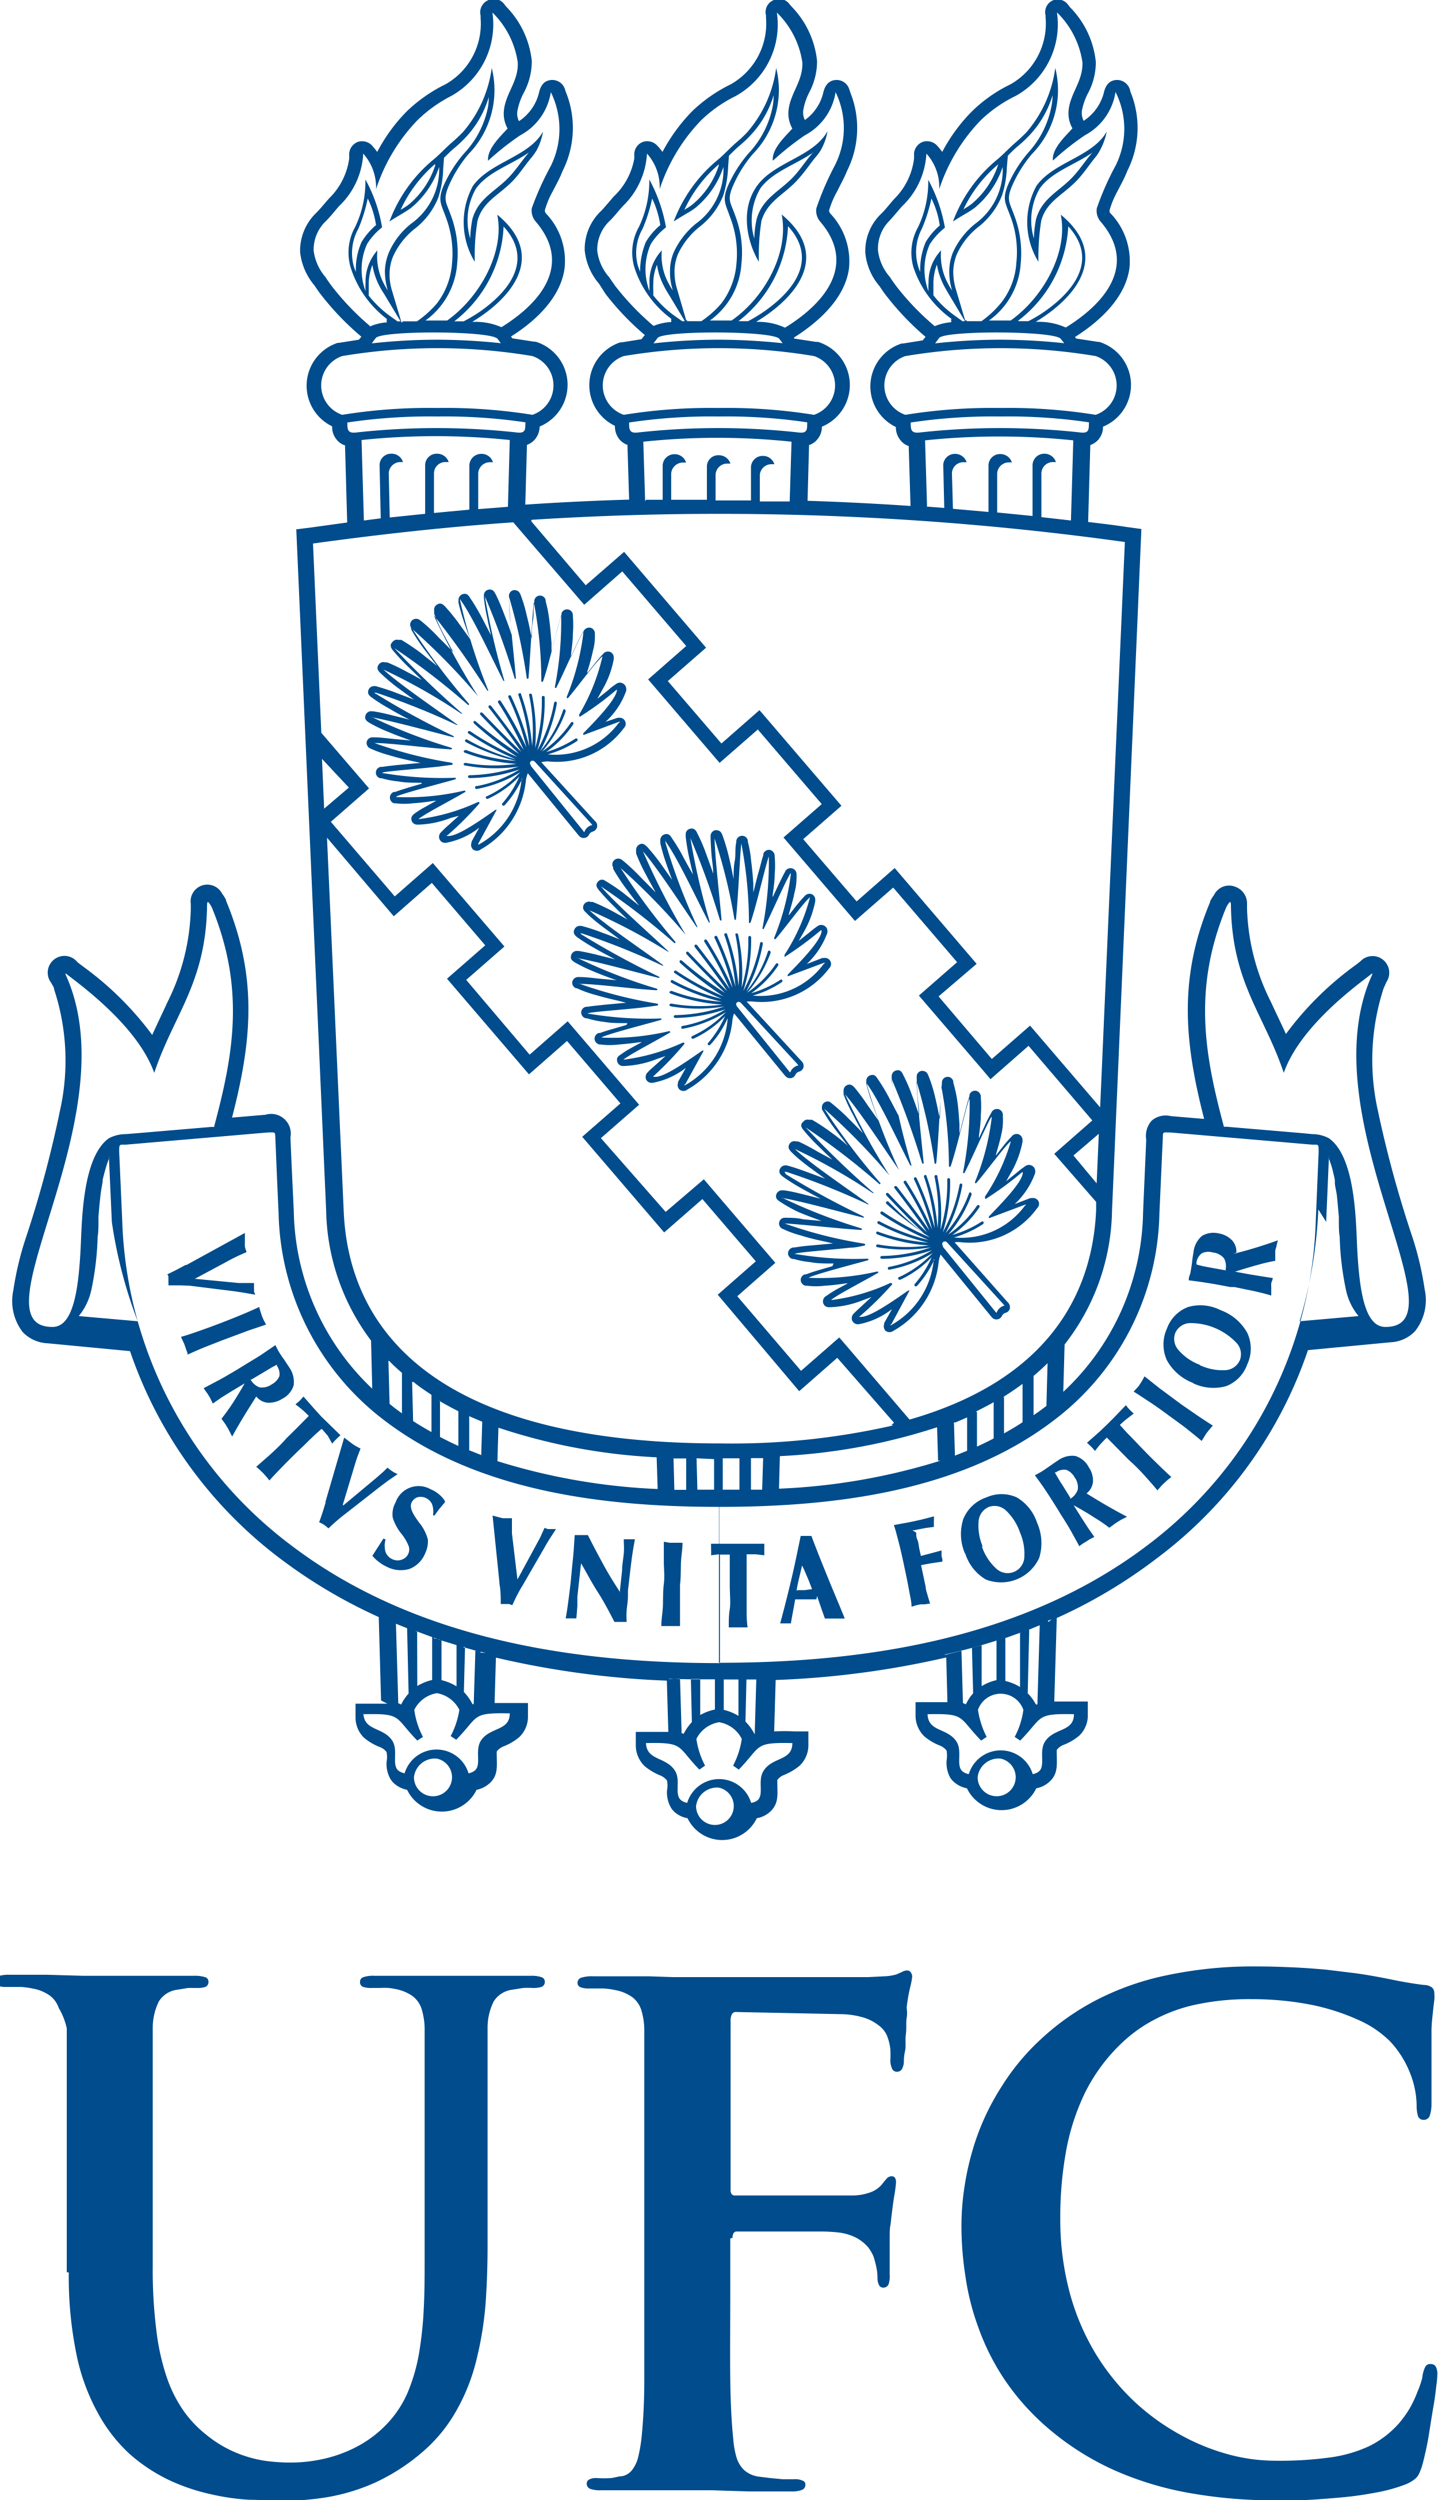 <svg xmlns="http://www.w3.org/2000/svg" viewBox="0 0 86.15 149.78"><defs><style>.cls-1,.cls-2{fill:#004c8c;}.cls-2{fill-rule:evenodd;}</style></defs><title>Ativo 7</title><g id="Camada_2" data-name="Camada 2"><g id="Camada_1-2" data-name="Camada 1"><path class="cls-1" d="M4.12,136.13a23.16,23.16,0,0,0,.48,5,12.37,12.37,0,0,0,1.29,3.47A9.42,9.42,0,0,0,7.76,147a10.13,10.13,0,0,0,2.37,1.57,11.86,11.86,0,0,0,2.47.84,14,14,0,0,0,2.32.34c.72,0,1.36.07,1.91.06a16.39,16.39,0,0,0,2.74-.21,11.91,11.91,0,0,0,2.86-.86,12.06,12.06,0,0,0,2.9-1.87,9.14,9.14,0,0,0,2.05-2.53,11.62,11.62,0,0,0,1.17-3,20.68,20.68,0,0,0,.54-3.33c.08-1.14.12-2.29.12-3.42V127c0-.87,0-1.6,0-2.19s0-1.09,0-1.49,0-.73,0-1,0-.55,0-.81a3.54,3.54,0,0,1,.37-1.62,1.55,1.55,0,0,1,1.14-.7l.61-.1a5.53,5.53,0,0,1,.58,0,1.68,1.68,0,0,0,.55-.07.32.32,0,0,0,.18-.3.28.28,0,0,0-.21-.28,1.92,1.92,0,0,0-.65-.08l-1.33,0c-.48,0-.95,0-1.42,0l-1.19,0-.72,0-.46,0-1.12,0c-.47,0-1,0-1.51,0l-1.61,0a1.78,1.78,0,0,0-.64.08.28.28,0,0,0-.21.28.29.29,0,0,0,.17.3,1.49,1.49,0,0,0,.52.07c.15,0,.32,0,.5,0a4.58,4.58,0,0,1,.53,0,3.29,3.29,0,0,1,.43.07,2.55,2.55,0,0,1,1,.42,1.55,1.55,0,0,1,.53.74,4.21,4.21,0,0,1,.19,1.16c0,.26,0,.53,0,.81s0,.63,0,1,0,.89,0,1.49,0,1.32,0,2.19v8.27c0,1.06,0,2.07-.05,3a22.25,22.25,0,0,1-.29,2.76,10.8,10.8,0,0,1-.7,2.38,6.42,6.42,0,0,1-1.33,1.94,6.87,6.87,0,0,1-1.79,1.3,8.08,8.08,0,0,1-1.94.69,9,9,0,0,1-1.9.21,11.43,11.43,0,0,1-1.53-.1,7.39,7.39,0,0,1-1.74-.48,7.19,7.19,0,0,1-1.83-1.1,6.81,6.81,0,0,1-1.35-1.43,8,8,0,0,1-1-2,13.68,13.68,0,0,1-.62-2.79,29,29,0,0,1-.22-3.85V127c0-.87,0-1.6,0-2.19s0-1.09,0-1.49,0-.73,0-1,0-.55,0-.81a3.59,3.59,0,0,1,.37-1.62,1.53,1.53,0,0,1,1.14-.7l.6-.1c.18,0,.36,0,.58,0a1.32,1.32,0,0,0,.48-.07.32.32,0,0,0,.17-.3.28.28,0,0,0-.21-.28,2.06,2.06,0,0,0-.67-.08l-1.28,0c-.47,0-.94,0-1.43,0l-1.34,0-1,0-1.61,0-2.11-.06c-.77,0-1.51,0-2.24,0a2,2,0,0,0-.69.08.29.29,0,0,0-.21.28.3.3,0,0,0,.17.3,1.47,1.47,0,0,0,.52.07l.9,0a5.33,5.33,0,0,1,.7.1,2.51,2.51,0,0,1,1,.42,1.54,1.54,0,0,1,.53.74A4.06,4.06,0,0,1,4,121.51c0,.26,0,.53,0,.81s0,.63,0,1,0,.89,0,1.49,0,1.32,0,2.19v9.12Zm39.77-2.08a.45.45,0,0,1,.07-.29.23.23,0,0,1,.21-.08h3.68l1.41,0a9.56,9.56,0,0,1,1,.06,3.16,3.16,0,0,1,1.05.32,2.55,2.55,0,0,1,.68.54,2.3,2.3,0,0,1,.35.6,6.1,6.1,0,0,1,.18.71,3.13,3.13,0,0,1,.05.55.86.86,0,0,0,.08.4.27.27,0,0,0,.25.18.33.33,0,0,0,.35-.25,1.54,1.54,0,0,0,.05-.53c0-.08,0-.23,0-.47s0-.51,0-.83,0-.62,0-.91,0-.57.05-.77c.07-.65.14-1.2.21-1.65a8.55,8.55,0,0,0,.12-.89c0-.24-.08-.37-.25-.37a.38.38,0,0,0-.28.11,3.36,3.36,0,0,0-.26.31,1.62,1.62,0,0,1-.74.54,3.22,3.22,0,0,1-1,.19c-.28,0-.57,0-.87,0h-1l-5.23,0a.24.24,0,0,1-.23-.1.46.46,0,0,1-.05-.27V121.1a.84.84,0,0,1,.09-.46.29.29,0,0,1,.28-.11l6.29.13a4.82,4.82,0,0,1,1.33.21,2.76,2.76,0,0,1,.88.46,1.54,1.54,0,0,1,.48.57,3.13,3.13,0,0,1,.22.86,5.65,5.65,0,0,1,0,.69,1.26,1.26,0,0,0,.11.49.31.31,0,0,0,.29.17.34.34,0,0,0,.3-.17,1,1,0,0,0,.11-.4c0-.13,0-.36.07-.67s0-.65.05-1,0-.7.05-1,0-.51,0-.62a9.25,9.25,0,0,1,.21-1.21,4.62,4.62,0,0,0,.12-.63.46.46,0,0,0-.09-.26.25.25,0,0,0-.21-.11.64.64,0,0,0-.31.09l-.34.15a3,3,0,0,1-.7.11l-1,.05-1,0H41.44l-1.11,0-1.48-.05-1.66,0-1.65,0a2.1,2.1,0,0,0-.7.08.32.32,0,0,0-.24.33.27.27,0,0,0,.19.25,1.4,1.4,0,0,0,.51.07l.88,0a4.86,4.86,0,0,1,.7.1,2.54,2.54,0,0,1,1,.42,1.57,1.57,0,0,1,.53.74,4.28,4.28,0,0,1,.19,1.16c0,.26,0,.53,0,.81s0,.63,0,1,0,.89,0,1.49,0,1.32,0,2.18v10.35c0,2,0,3.71,0,5.18s-.08,2.66-.17,3.53a9.82,9.82,0,0,1-.19,1.09,2.15,2.15,0,0,1-.35.77,1,1,0,0,1-.64.4c-.18,0-.39.08-.65.11a6.84,6.84,0,0,1-.83,0,.87.87,0,0,0-.48.09.26.26,0,0,0-.14.24.33.33,0,0,0,.22.32,1.79,1.79,0,0,0,.64.08l1.31,0c.49,0,1,0,1.47,0l1.36,0,1,0,1.51,0,2.18.07,2.52,0a1.72,1.72,0,0,0,.68-.09.32.32,0,0,0,.21-.31.23.23,0,0,0-.15-.24,1.09,1.09,0,0,0-.55-.09c-.19,0-.41,0-.65,0l-.74-.07-.65-.08a1.65,1.65,0,0,1-.93-.4,1.76,1.76,0,0,1-.46-.77,5.22,5.22,0,0,1-.19-1.09c-.09-.86-.16-2-.18-3.53s0-3.21,0-5.18v-3.3Zm32.95,15.73c.66,0,1.33,0,2-.05s1.36-.1,2-.17,1.27-.18,1.84-.29a9.84,9.84,0,0,0,1.47-.42,2.1,2.1,0,0,0,.53-.28.93.93,0,0,0,.32-.35,3.45,3.45,0,0,0,.21-.55c.08-.29.16-.63.25-1.05s.16-.86.23-1.32.15-.92.22-1.34.11-.8.15-1.11a5.39,5.39,0,0,0,.05-.62.91.91,0,0,0-.08-.43.32.32,0,0,0-.3-.18.33.33,0,0,0-.34.16,1.82,1.82,0,0,0-.18.65,5.4,5.4,0,0,1-.29.85,6.64,6.64,0,0,1-.47,1,6.4,6.4,0,0,1-.63.88A5.79,5.79,0,0,1,82,146.55a8.17,8.17,0,0,1-2.44.68,22.1,22.1,0,0,1-3.19.18,10.78,10.78,0,0,1-2.85-.4,13,13,0,0,1-2.91-1.21,13.59,13.59,0,0,1-2.72-2A13.83,13.83,0,0,1,65.64,141a14.18,14.18,0,0,1-1.55-3.64,17,17,0,0,1-.57-4.45,22.29,22.29,0,0,1,.32-3.89A13.61,13.61,0,0,1,65,125.37a10.61,10.61,0,0,1,2.31-3.08,8.59,8.59,0,0,1,2-1.38,9.46,9.46,0,0,1,2.51-.86,15.18,15.18,0,0,1,3.17-.29,18.38,18.38,0,0,1,3.53.33,13.13,13.13,0,0,1,2.85.91,6.28,6.28,0,0,1,1.91,1.29,5.92,5.92,0,0,1,1.16,1.81,5.43,5.43,0,0,1,.43,2,2.21,2.21,0,0,0,.08.66.34.34,0,0,0,.34.23.37.37,0,0,0,.36-.23,2.19,2.19,0,0,0,.11-.7c0-.21,0-.49,0-.85s0-.74,0-1.17,0-.84,0-1.26,0-.79,0-1.14.06-.86.09-1.15.06-.52.08-.69,0-.31,0-.41a.45.45,0,0,0-.13-.32.79.79,0,0,0-.49-.16c-.6-.07-1.24-.18-1.92-.32s-1.39-.27-2.16-.38l-1.81-.22c-.59-.05-1.21-.1-1.87-.13s-1.41-.06-2.25-.06a25,25,0,0,0-5.4.53,16.48,16.48,0,0,0-4.21,1.48,15.09,15.09,0,0,0-3.3,2.32,13.73,13.73,0,0,0-2.4,2.89,14.63,14.63,0,0,0-1.47,3,16.34,16.34,0,0,0-.72,2.87,15.44,15.44,0,0,0-.2,2.42,19.47,19.47,0,0,0,.24,3.06,14.94,14.94,0,0,0,.8,3.13,14,14,0,0,0,1.55,3.06,14.56,14.56,0,0,0,2.48,2.8,16.49,16.49,0,0,0,4,2.58,19.42,19.42,0,0,0,4.68,1.42A29,29,0,0,0,76.84,149.78Z"/><path class="cls-2" d="M22.83,101.87l-.14-5a30.75,30.75,0,0,1-5.9-3.5,26.12,26.12,0,0,1-9-12.43h0l-4.94-.47h0a2.2,2.2,0,0,1-1.48-.66,3.05,3.05,0,0,1-.57-2.52,18.73,18.73,0,0,1,.72-3.05A67.17,67.17,0,0,0,3.6,66.5a13.68,13.68,0,0,0-.36-7.24c0-.13-.11-.25-.17-.38a1,1,0,0,1,1.58-1.23l.37.28A19.09,19.09,0,0,1,9.12,62c.29-.65.6-1.28.9-1.94a13.16,13.16,0,0,0,1.41-5.58c0-.11,0-.23,0-.34a1,1,0,0,1,1.87-.62,3.56,3.56,0,0,1,.24.38l0,0,0,.05c1.92,4.62,1.54,8.45.36,13l2-.17a1.18,1.18,0,0,1,1.5,1.36c.06,1.47.13,2.93.2,4.4A15,15,0,0,0,22.3,83.19l-.07-2.88a13.35,13.35,0,0,1-2.69-7.77L17.75,31.71l.88-.11,2.17-.3-.13-4.62a1,1,0,0,1-.48-.32,1.15,1.15,0,0,1-.29-.82,2.7,2.7,0,0,1,.33-5h.07l1.2-.19.15-.18a16.62,16.62,0,0,1-2.43-2.53c-.14-.18-.26-.36-.38-.54a3.68,3.68,0,0,1-.86-2,3.14,3.14,0,0,1,1-2.38c.26-.27.49-.56.74-.84A4.1,4.1,0,0,0,20.92,9.5a1.19,1.19,0,0,0,0-.15s0-.11,0-.16a.81.81,0,0,1,.52-.69.82.82,0,0,1,.85.22l.13.15.18.23a10.18,10.18,0,0,1,1.79-2.45,9.15,9.15,0,0,1,2.3-1.6,4.17,4.17,0,0,0,2.1-4,.52.52,0,0,0,0-.13.79.79,0,0,1,.42-.89.77.77,0,0,1,1,.22l.11.14a5.46,5.46,0,0,1,1.54,3.27,4,4,0,0,1-.45,1.84A3.84,3.84,0,0,0,31,6.63a1,1,0,0,0,.09.63A2.85,2.85,0,0,0,32.28,5.6c.09-.43.29-.81.82-.81a.8.8,0,0,1,.76.6,1,1,0,0,0,.06.17,5.72,5.72,0,0,1-.21,4.67c-.16.42-.38.81-.59,1.22a5.06,5.06,0,0,0-.48,1.16.3.3,0,0,0,.09.2,4.11,4.11,0,0,1,1.09,3.29c-.25,1.73-1.71,3.12-3.21,4.06l.09.11,1.31.2h.08a2.7,2.7,0,0,1,.24,5.08,1.22,1.22,0,0,1-.29.78,1.1,1.1,0,0,1-.47.32l-.1,3.58c2.07-.14,4.15-.24,6.22-.3l-.1-3.28a1.08,1.08,0,0,1-.47-.32,1.22,1.22,0,0,1-.28-.82,2.7,2.7,0,0,1,.32-5h.08l1.19-.19.2-.25a16.09,16.09,0,0,1-2.35-2.46L35.89,17a3.63,3.63,0,0,1-.86-2,3.14,3.14,0,0,1,1-2.38c.25-.27.49-.56.73-.84A4.12,4.12,0,0,0,38,9.5c0-.05,0-.09,0-.15a1.54,1.54,0,0,1,0-.16.8.8,0,0,1,.52-.69.81.81,0,0,1,.85.22,1.94,1.94,0,0,1,.14.15l.18.23a10.55,10.55,0,0,1,1.79-2.45,9.14,9.14,0,0,1,2.3-1.6,4.18,4.18,0,0,0,2.11-4,1.19,1.19,0,0,0,0-.13.77.77,0,0,1,.41-.89.77.77,0,0,1,1,.22l.12.14a5.48,5.48,0,0,1,1.53,3.27,4,4,0,0,1-.45,1.84,3.75,3.75,0,0,0-.37,1.06,1,1,0,0,0,.09.63A2.81,2.81,0,0,0,49.31,5.6c.09-.43.31-.81.82-.81a.79.79,0,0,1,.76.6,1.54,1.54,0,0,1,.06.17,5.73,5.73,0,0,1-.2,4.67c-.17.42-.39.81-.59,1.22a5.41,5.41,0,0,0-.49,1.16.32.32,0,0,0,.09.2,4.16,4.16,0,0,1,1.1,3.29c-.25,1.77-1.78,3.16-3.29,4.12l0,.06,1.31.2H49a2.7,2.7,0,0,1,.24,5.08,1.15,1.15,0,0,1-.29.78,1,1,0,0,1-.48.32L48.38,30q3.09.1,6.17.31l-.11-3.59a1,1,0,0,1-.47-.32,1.22,1.22,0,0,1-.3-.82,2.7,2.7,0,0,1,.34-5h.08l1.19-.19.17-.21a16.46,16.46,0,0,1-2.38-2.5c-.14-.18-.26-.36-.38-.54a3.58,3.58,0,0,1-.85-2,3.08,3.08,0,0,1,1-2.38c.26-.27.48-.56.73-.84A4.09,4.09,0,0,0,54.76,9.5a1.41,1.41,0,0,0,0-.15,1.36,1.36,0,0,0,0-.16.81.81,0,0,1,.52-.69.83.83,0,0,1,.86.22l.13.15.18.23a10.16,10.16,0,0,1,1.8-2.45,8.77,8.77,0,0,1,2.29-1.6,4.18,4.18,0,0,0,2.1-4s0-.09,0-.13a.77.77,0,0,1,.42-.89A.77.77,0,0,1,64,.3l.11.14a5.43,5.43,0,0,1,1.54,3.27,3.94,3.94,0,0,1-.45,1.84,3.85,3.85,0,0,0-.38,1.06,1.07,1.07,0,0,0,.1.63A2.87,2.87,0,0,0,66.12,5.6c.09-.43.3-.81.82-.81a.81.81,0,0,1,.76.6.71.71,0,0,0,.05.17,5.7,5.7,0,0,1-.21,4.67c-.16.42-.38.81-.59,1.22a5.47,5.47,0,0,0-.48,1.16c0,.07,0,.14.09.2a4.14,4.14,0,0,1,1.1,3.29c-.26,1.75-1.76,3.14-3.26,4.09l.07.09,1.31.2h.07a2.7,2.7,0,0,1,.23,5.08,1.16,1.16,0,0,1-.28.78,1.12,1.12,0,0,1-.48.32l-.13,4.61c.77.09,1.54.18,2.31.3l.88.12L66.62,72.54a13.31,13.31,0,0,1-2.84,8h0l-.08,2.84a15,15,0,0,0,4.78-10.71c.06-1.47.13-2.93.19-4.4A1.37,1.37,0,0,1,69,67.13a1.29,1.29,0,0,1,1.14-.27l2,.17c-1.18-4.59-1.55-8.43.36-13l0-.05,0,0a4.08,4.08,0,0,1,.24-.38A1,1,0,0,1,74,53.12a1.06,1.06,0,0,1,.71,1v.34A13.2,13.2,0,0,0,76.13,60c.3.65.61,1.29.91,1.94a19,19,0,0,1,4.08-4.06c.13-.09.25-.19.37-.28a1,1,0,0,1,1.57,1.23l-.17.38a13.89,13.89,0,0,0-.36,7.24,68.48,68.48,0,0,0,2.11,7.73,19.12,19.12,0,0,1,.71,3.05,3,3,0,0,1-.58,2.52,2.16,2.16,0,0,1-1.47.66h0l-4.94.47h0a26,26,0,0,1-9,12.43A30.5,30.5,0,0,1,63.15,97l.16-.07-.15,5c.4,0,.81,0,1.17,0l.84,0,0,.83a1.66,1.66,0,0,1-.52,1.22,3.26,3.26,0,0,1-.94.55.93.93,0,0,0-.4.3s0,0,0,.06a1.05,1.05,0,0,0,0,.15c0,.68.1,1.26-.5,1.75a1.6,1.6,0,0,1-.73.34,2.3,2.3,0,0,1-4.15,0,1.64,1.64,0,0,1-.73-.34,1.16,1.16,0,0,1-.29-.33,1.88,1.88,0,0,1-.2-1,1.83,1.83,0,0,0,0-.59.94.94,0,0,0-.4-.3,3.32,3.32,0,0,1-.93-.55,1.73,1.73,0,0,1-.53-1.22l0-.83.83,0c.33,0,.71,0,1.08,0l-.07-2.68h0a53.92,53.92,0,0,1-10.22,1.35l-.09,3.08a11.93,11.93,0,0,1,1.22,0l.83,0,0,.84a1.69,1.69,0,0,1-.52,1.21,3.54,3.54,0,0,1-.94.56.89.89,0,0,0-.4.3.14.14,0,0,0,0,.06,1.54,1.54,0,0,0,0,.15c0,.67.11,1.25-.5,1.75a1.57,1.57,0,0,1-.73.33,2.3,2.3,0,0,1-4.15,0,1.58,1.58,0,0,1-.73-.33,1.15,1.15,0,0,1-.28-.33,1.86,1.86,0,0,1-.22-1,1.56,1.56,0,0,0,0-.6,1,1,0,0,0-.4-.3,3.46,3.46,0,0,1-.94-.56,1.74,1.74,0,0,1-.53-1.21l0-.84.83,0c.34,0,.74,0,1.12,0l-.09-3.07a53.77,53.77,0,0,1-10.24-1.38l-.08,2.72c.4,0,.81,0,1.17,0l.83,0,0,.83a1.68,1.68,0,0,1-.53,1.22,3.35,3.35,0,0,1-.94.55,1,1,0,0,0-.4.3s0,0,0,.06a.85.85,0,0,0,0,.15c0,.68.11,1.26-.49,1.75a1.67,1.67,0,0,1-.72.34,2.31,2.31,0,0,1-4.16,0,1.65,1.65,0,0,1-.73-.34,1.11,1.11,0,0,1-.28-.33,1.8,1.8,0,0,1-.22-1,1.63,1.63,0,0,0,0-.59.86.86,0,0,0-.4-.3,3.39,3.39,0,0,1-.94-.55,1.68,1.68,0,0,1-.52-1.22l0-.83.83,0c.33,0,.71,0,1.08,0ZM18.75,32.56c4.06-.56,8.06-1,12-1.27L35,36.23l2.28-2,3.83,4.47-2.28,2,4.28,5,2.29-2,3.83,4.47-2.29,2,4.28,5,2.29-2,3.83,4.47-2.29,2,3.8,4.43.49.58,2.28-2,3.82,4.47h0l-2.28,2L65.67,72v.46c-.21,5.09-2.92,10.21-11.18,12.58l-3.72-4.35-.49-.57-2.29,2-3.82-4.47h0l2.28-2-4.28-5,.26-.23-2.55,2.18L36,68.18l2.29-2-4.28-5-2.28,2L27.93,58.7l2.29-2-4.29-5-2.28,2-3.83-4.47,2.29-2-2.86-3.33-.5-11.38Zm13.08-1.33,3.26,3.83,2.3-2,4.91,5.74-2.29,2,3.21,3.74,2.28-2,4.91,5.73-2.29,2L51.32,54l2.28-2,4.91,5.74-2.28,1.95,3.19,3.75,2.29-2,4.2,4.9,1.48-33.87a176.16,176.16,0,0,0-35.55-1.33Zm34,36.69-1.52,1.3,1.39,1.67.13-3ZM53.41,85.36l.15-.13-3.4-3.89-2.28,2L43,77.56l2.28-2-3.2-3.73-2.29,2-4.91-5.73,2.29-2-3.2-3.74-2.28,2-4.91-5.73,2.29-2-3.2-3.74-2.28,2-4-4.71,1,22.35c.28,6.94,5.21,13.94,22.58,13.94a43.44,43.44,0,0,0,10.34-1.08Zm-34-36.91,1.49-1.27-1.61-1.72.13,3Zm2.72-28.88a3.14,3.14,0,0,1,1.05-.26.34.34,0,0,1,0-.2A6.22,6.22,0,0,1,21,16a3.16,3.16,0,0,1,.28-2.41,6.27,6.27,0,0,0,.61-2.84,9,9,0,0,1,1,2.87,3.87,3.87,0,0,0-.9,1,3.7,3.7,0,0,0-.09,2.82,5.1,5.1,0,0,1,0-.52A2.8,2.8,0,0,1,22.61,15,3.52,3.52,0,0,0,23,17c.08.15.15.28.23.4a4.14,4.14,0,0,1-.17-1.19,3.18,3.18,0,0,1,.24-1.09,4.52,4.52,0,0,1,1.33-1.72A4,4,0,0,0,26.31,10a5.42,5.42,0,0,1-1.69,2.46c-.16.11-.31.21-.49.32s-.55.32-.8.49a8.83,8.83,0,0,1,2.54-3.63c.42-.33.79-.75,1.21-1.11.23-.2.44-.4.63-.59a7.36,7.36,0,0,0,1.75-3.87,5.5,5.5,0,0,1-1.4,5.17,7.62,7.62,0,0,0-1.22,2c-.29.75-.1.9.16,1.63a6.46,6.46,0,0,1,.39,2.91,4.6,4.6,0,0,1-1.9,3.42h1.3c1.94-1.38,3.46-4.08,3-6.34,3,2.47.86,5-1.5,6.42l.28,0a3.93,3.93,0,0,1,1.47.32c2.52-1.56,4.18-3.84,2.06-6.32a1,1,0,0,1-.24-.81A17.86,17.86,0,0,1,33,9.94a5,5,0,0,0,0-4.42,3.55,3.55,0,0,1-1.84,2.59,16.39,16.39,0,0,0-1.92,1.52c-.07-.71.76-1.48,1.17-1.93a1.83,1.83,0,0,1-.21-1.17c.14-1,.86-1.68.82-2.78a5.22,5.22,0,0,0-1.52-3,4.91,4.91,0,0,1-2.47,5A8.36,8.36,0,0,0,25,7.21a10.76,10.76,0,0,0-2.47,4.12,3.05,3.05,0,0,0-.77-2.13,4.65,4.65,0,0,1-1.45,3.15c-.26.3-.47.57-.75.86a2.37,2.37,0,0,0-.77,1.8,3,3,0,0,0,.71,1.59c.11.18.24.35.36.52a15.74,15.74,0,0,0,2.34,2.44Zm1.72-.32H24l-1-1.66a4,4,0,0,1-.25-.42,4.24,4.24,0,0,1-.44-1.3,3.35,3.35,0,0,0-.22,1.08c0,.17,0,.33,0,.5v.26a6.58,6.58,0,0,0,1.23,1.19l.52.37Zm.26,0,.87,0a6.06,6.06,0,0,0,1.2-1.08,4.45,4.45,0,0,0,.9-2.38,6.18,6.18,0,0,0-.37-2.78c-.28-.78-.49-1-.16-1.83a7.85,7.85,0,0,1,1.26-2h0a5.64,5.64,0,0,0,1.42-2.74,3.28,3.28,0,0,0,.05-.62,6,6,0,0,1-1.4,2.43c-.21.22-.42.42-.65.61s-.42.39-.63.59l-.05.69a6.08,6.08,0,0,1-.29,1.69,4.42,4.42,0,0,1-1.46,1.91,4.5,4.5,0,0,0-1.25,1.62,2.73,2.73,0,0,0-.21,1,3.28,3.28,0,0,0,.16,1.1l.55,1.85s.05,0,.07,0Zm3.09,0,.58,0a10,10,0,0,0,1-.6c2-1.41,3.07-3.24,1.39-5.08a7.57,7.57,0,0,1-2.93,5.66ZM32.53,7.89c-.86,1.52-3.17,1.81-4.2,3.25a4.57,4.57,0,0,0,.11,4.54c0-.09,0-.18,0-.26a12.58,12.58,0,0,1,.17-2.2c.33-1.2,1.35-1.54,2.22-2.5.37-.42.65-.85,1-1.27A3.22,3.22,0,0,0,32.15,9a3.67,3.67,0,0,0,.38-1.1Zm-10,5.61a5.35,5.35,0,0,0-.5-1.61,9.36,9.36,0,0,1-.56,1.81,3,3,0,0,0-.28,2.23,3.34,3.34,0,0,0,.13.36,4.05,4.05,0,0,1,.34-1.79v0a4.19,4.19,0,0,1,.85-1Zm3.53-3.67,0,0A8.07,8.07,0,0,0,24,12.57l0,0a5.4,5.4,0,0,0,.47-.3,5.1,5.1,0,0,0,1.6-2.35l0-.06Zm5.63-.7c-1.07.75-2.45,1.16-3.17,2.16a3.82,3.82,0,0,0-.35,3v0a7.31,7.31,0,0,1,.13-1.16c.36-1.3,1.46-1.69,2.29-2.62.36-.4.66-.85,1-1.26l.11-.14Zm7.45,10.4a3.22,3.22,0,0,1,1.08-.24.45.45,0,0,1,0-.19A6.17,6.17,0,0,1,38,16a3.13,3.13,0,0,1,.28-2.41,6.44,6.44,0,0,0,.62-2.84,9.4,9.4,0,0,1,1,2.87,3.83,3.83,0,0,0-.91,1,3.72,3.72,0,0,0-.08,2.82v-.52A2.7,2.7,0,0,1,39.65,15a3.43,3.43,0,0,0,.42,2c.07.15.16.28.24.4a3.57,3.57,0,0,1-.17-1.19,2.92,2.92,0,0,1,.22-1.09,4.83,4.83,0,0,1,1.33-1.72A4,4,0,0,0,43.34,10a5.33,5.33,0,0,1-1.69,2.46,4.2,4.2,0,0,1-.5.32c-.26.16-.54.32-.79.49a8.86,8.86,0,0,1,2.56-3.63c.42-.33.78-.75,1.2-1.11a7.48,7.48,0,0,0,.63-.59,7.34,7.34,0,0,0,1.75-3.87,5.5,5.5,0,0,1-1.41,5.17,7.51,7.51,0,0,0-1.22,2c-.3.75-.1.9.16,1.63a6.21,6.21,0,0,1,.39,2.91,4.54,4.54,0,0,1-1.89,3.42h.53l.77,0c2-1.39,3.45-4.08,3-6.35,3,2.48.85,5-1.53,6.43h.19a3.84,3.84,0,0,1,1.54.35c2.54-1.56,4.24-3.86,2.11-6.35a1,1,0,0,1-.23-.81A17.45,17.45,0,0,1,50,9.94a4.93,4.93,0,0,0,.06-4.42,3.54,3.54,0,0,1-1.85,2.59,17.52,17.52,0,0,0-1.91,1.52c-.08-.71.77-1.48,1.17-1.93a1.81,1.81,0,0,1-.22-1.17c.14-1,.85-1.68.82-2.78a5.23,5.23,0,0,0-1.53-3,4.89,4.89,0,0,1-2.46,5A8.19,8.19,0,0,0,42,7.21a10.79,10.79,0,0,0-2.48,4.12,3,3,0,0,0-.76-2.13,4.73,4.73,0,0,1-1.45,3.15c-.27.3-.47.57-.76.86a2.38,2.38,0,0,0-.77,1.8,2.92,2.92,0,0,0,.71,1.59l.36.52a15.91,15.91,0,0,0,2.31,2.41Zm1.75-.29h.14l-1-1.66a3.88,3.88,0,0,1-.24-.42,3.93,3.93,0,0,1-.43-1.3,2.88,2.88,0,0,0-.22,1.08,4.66,4.66,0,0,0,0,.5v.26a6.37,6.37,0,0,0,1.23,1.19l.51.36Zm.26,0,.87,0a6,6,0,0,0,1.2-1.07,4.51,4.51,0,0,0,.9-2.38,6,6,0,0,0-.38-2.78c-.27-.78-.48-1-.15-1.83a7.91,7.91,0,0,1,1.26-2h0A5.64,5.64,0,0,0,46.3,6.32a4.23,4.23,0,0,0,.05-.62,6,6,0,0,1-1.41,2.43,6.88,6.88,0,0,1-.65.61c-.21.18-.42.39-.62.59l-.05.69a6.43,6.43,0,0,1-.29,1.69,4.48,4.48,0,0,1-1.46,1.91,4.56,4.56,0,0,0-1.26,1.62,2.78,2.78,0,0,0-.2,1,3.55,3.55,0,0,0,.16,1.1l.54,1.85s0,0,.07,0Zm3.09,0,.58,0a9.34,9.34,0,0,0,1-.61c2-1.41,3.07-3.24,1.39-5.08a7.58,7.58,0,0,1-2.93,5.66ZM49.56,7.89c-.87,1.52-3.18,1.81-4.21,3.25s-.58,3.38.11,4.54v-.26a13.16,13.16,0,0,1,.16-2.2C46,12,47,11.67,47.84,10.71c.38-.42.66-.85,1-1.27A3,3,0,0,0,49.17,9a3.49,3.49,0,0,0,.4-1.1Zm-10,5.61a5.61,5.61,0,0,0-.49-1.61,9.63,9.63,0,0,1-.57,1.81,2.91,2.91,0,0,0-.28,2.23l.13.36a4.65,4.65,0,0,1,.34-1.79l0,0v0a4,4,0,0,1,.85-1Zm3.52-3.67,0,0A8,8,0,0,0,41,12.57l0,0c.16-.1.32-.19.46-.3a5,5,0,0,0,1.6-2.35l0-.06Zm5.64-.7c-1.07.75-2.45,1.16-3.17,2.16a3.82,3.82,0,0,0-.36,3,.07.07,0,0,1,0,0,5.93,5.93,0,0,1,.14-1.16c.36-1.3,1.45-1.69,2.28-2.62.36-.4.65-.85,1-1.26l.1-.14ZM56,19.54a3.26,3.26,0,0,1,1-.24.27.27,0,0,1,0-.2A6.2,6.2,0,0,1,54.72,16,3.13,3.13,0,0,1,55,13.61a6.32,6.32,0,0,0,.61-2.84,9.39,9.39,0,0,1,1,2.87,4.06,4.06,0,0,0-.91,1,3.7,3.7,0,0,0-.07,2.82,3.28,3.28,0,0,1,0-.52A2.72,2.72,0,0,1,56.38,15a3.5,3.5,0,0,0,.42,2c.07.15.16.28.24.4a3.84,3.84,0,0,1-.17-1.19,3.11,3.11,0,0,1,.22-1.09,4.67,4.67,0,0,1,1.34-1.72A4,4,0,0,0,60.07,10a5.35,5.35,0,0,1-1.69,2.46,5.68,5.68,0,0,1-.49.32c-.28.16-.54.32-.8.49a8.84,8.84,0,0,1,2.55-3.63c.42-.33.79-.75,1.21-1.11.23-.2.44-.4.63-.59a7.37,7.37,0,0,0,1.74-3.87,5.47,5.47,0,0,1-1.41,5.17,7.74,7.74,0,0,0-1.22,2c-.29.75-.1.9.16,1.63a6.35,6.35,0,0,1,.4,2.91,4.55,4.55,0,0,1-1.9,3.42h1.3c1.94-1.38,3.46-4.08,3-6.34,3,2.47.86,5-1.5,6.42l.3,0a3.91,3.91,0,0,1,1.5.34c2.54-1.57,4.22-3.86,2.09-6.34a1,1,0,0,1-.23-.81,17.15,17.15,0,0,1,1.12-2.54,4.91,4.91,0,0,0,0-4.42,3.54,3.54,0,0,1-1.83,2.59,16,16,0,0,0-1.92,1.52c-.08-.71.77-1.48,1.17-1.93a1.83,1.83,0,0,1-.22-1.17c.14-1,.85-1.68.82-2.78a5.24,5.24,0,0,0-1.53-3,4.9,4.9,0,0,1-2.46,5,8.11,8.11,0,0,0-2.11,1.47,10.76,10.76,0,0,0-2.48,4.12,3,3,0,0,0-.77-2.13,4.7,4.7,0,0,1-1.45,3.15c-.27.3-.48.57-.75.86A2.37,2.37,0,0,0,52.6,15a2.92,2.92,0,0,0,.71,1.59c.11.18.24.35.36.52A15.66,15.66,0,0,0,56,19.54Zm1.67-.3h.14l-1-1.67-.24-.42a4.4,4.4,0,0,1-.44-1.3,3.21,3.21,0,0,0-.21,1.08c0,.17,0,.33,0,.5v.26a6.11,6.11,0,0,0,1.24,1.19l.51.37Zm.26,0,.87,0A6,6,0,0,0,60,18.11a4.3,4.3,0,0,0,.89-2.38,6,6,0,0,0-.36-2.78c-.29-.78-.49-1-.16-1.83a7.73,7.73,0,0,1,1.25-2h0A5.67,5.67,0,0,0,63,6.32a3.55,3.55,0,0,0,.06-.62,6,6,0,0,1-1.41,2.43,7.28,7.28,0,0,1-.65.61c-.22.18-.43.39-.62.59l-.06.69a6.08,6.08,0,0,1-.29,1.69,4.51,4.51,0,0,1-1.45,1.91,4.4,4.4,0,0,0-1.26,1.62,3,3,0,0,0-.21,1,3.64,3.64,0,0,0,.16,1.1l.55,1.85s.05,0,.07,0Zm3.09,0,.59,0a8.44,8.44,0,0,0,1-.6c2-1.41,3.07-3.24,1.39-5.08A7.6,7.6,0,0,1,61,19.21ZM66.3,7.89c-.87,1.52-3.19,1.81-4.21,3.25a4.55,4.55,0,0,0,.12,4.54c0-.09,0-.18,0-.26a13.92,13.92,0,0,1,.17-2.2c.33-1.2,1.35-1.54,2.22-2.5.38-.42.66-.85,1-1.27A2.35,2.35,0,0,0,65.9,9a3.78,3.78,0,0,0,.4-1.1Zm-10,5.61a5.27,5.27,0,0,0-.5-1.61,9.45,9.45,0,0,1-.57,1.81A3,3,0,0,0,55,15.93a2.14,2.14,0,0,0,.13.36,4.22,4.22,0,0,1,.33-1.79v0l0,0a4,4,0,0,1,.85-1Zm3.52-3.67,0,0a8,8,0,0,0-2.1,2.71l0,0c.16-.1.31-.19.46-.3a5.07,5.07,0,0,0,1.61-2.35l0-.06Zm5.64-.7c-1.07.75-2.46,1.16-3.17,2.16a3.83,3.83,0,0,0-.35,3v0a6.69,6.69,0,0,1,.13-1.16c.36-1.3,1.46-1.69,2.28-2.62.36-.4.66-.85,1-1.26l.11-.14ZM23.27,81.52l.07,2.58.31.25.5.37-.07-.05,0-2.43c-.27-.23-.52-.46-.76-.71Zm1.42,1.27.06,2.34-.09-.06c.39.26.79.49,1.19.72l0,0V83.56c-.34-.23-.69-.46-1-.71l-.09-.07Zm1.67,1.12,0,2.17c.36.19.73.37,1.1.54l0-2.08c-.38-.19-.76-.4-1.14-.62Zm1.18.64.52.25-.52-.25Zm.57.27,0,2.06h0l.86.34-.14-.05.06-2c-.25-.11-.5-.21-.75-.32Zm1.75.71-.06,2a37.36,37.36,0,0,0,9.6,1.67h0l-.06-1.9a35.33,35.33,0,0,1-9.47-1.77Zm10.49,1.83.05,1.89.71,0,0-1.88-.71,0Zm1.38,0,.05,1.88h1V87.41Zm1.57,0,0,1.88h1l0-1.88Zm1.69,0v1.88l.67,0,.06-1.89-.72,0Zm1.73-.07-.05,1.89a37.54,37.54,0,0,0,9.68-1.68l-.15,0-.06-2a35.82,35.82,0,0,1-9.41,1.73ZM57.15,85.2l.06,2h0l.73-.29,0-2-.72.31Zm.73-.31Zm.65-.3,0,2.07c.35-.16.68-.32,1-.49V84c-.35.2-.71.38-1.06.56Zm1.62-.9,0,2.18c.37-.21.75-.43,1.11-.67l0-2.3c-.38.28-.76.54-1.16.79Zm1.77-1.28,0,2.37c.2-.14.41-.28.6-.43l.17-.13h0l.07-2.56c-.26.26-.53.5-.82.75ZM21.81,31.18l1-.13h0l-.07-3.2a.69.69,0,0,1,.72-.67h0a.7.7,0,0,1,.68.5H24a.7.7,0,0,0-.71.66L23.35,31h0l2.12-.22h0V27.85a.69.69,0,0,1,.71-.67h0a.72.72,0,0,1,.7.5h-.17a.68.68,0,0,0-.71.66v2.39l2.12-.2,0-2.67a.71.71,0,0,1,.72-.67h0a.7.7,0,0,1,.69.5h-.16a.7.7,0,0,0-.72.66v2.15h0l1.78-.14h0l.11-4a42.55,42.55,0,0,0-8.88,0l.14,4.81ZM38.7,29.94l1,0h0l0-2.06a.7.7,0,0,1,.72-.67h0a.7.7,0,0,1,.68.5h-.16a.71.71,0,0,0-.73.66l0,1.57,2.14,0v-2a.68.68,0,0,1,.71-.67h0a.73.73,0,0,1,.7.5h-.17a.7.7,0,0,0-.72.66l0,1.55h.54l1.58,0,0-2a.7.7,0,0,1,.71-.67h0a.71.71,0,0,1,.69.5h-.16a.69.69,0,0,0-.71.66l0,1.57h0l1.79,0,.11-3.58a42.55,42.55,0,0,0-8.88,0l.11,3.57Zm16.87.41,1,.08h0l-.06-2.57a.69.69,0,0,1,.71-.67h0a.72.72,0,0,1,.69.5h-.17a.68.68,0,0,0-.71.66l.06,2.13,2.13.19h0l0-2.8a.69.69,0,0,1,.71-.67h0a.72.72,0,0,1,.69.5h-.17a.7.7,0,0,0-.71.66V30.7l2.12.21,0-3.06a.7.7,0,0,1,.71-.67h0a.72.72,0,0,1,.69.5h-.17a.69.69,0,0,0-.7.66l0,2.64,1.77.2.14-4.8a42.6,42.6,0,0,0-8.88,0l.12,4ZM11.71,76.61l2.6.25.43,0h.48v0a2.06,2.06,0,0,0,0,.22.41.41,0,0,0,0,.12l0,.14c0,.07.05.15.07.22l0,0h0l-.68-.12-.6-.09-2.65-.33L10.79,77l-.7,0h0v0a1.45,1.45,0,0,0,0-.19c0-.05,0-.09,0-.14s0-.09,0-.13,0-.13-.07-.2h0c.37-.17.73-.36,1.09-.56l.06,0,3.5-1.92v0c0,.13,0,.25,0,.38s0,.16,0,.24a.89.89,0,0,0,0,.15c0,.13.07.26.1.38v0h0l-.46.2-.37.18-2.29,1.23Zm31.37,23c8.93,0,18.37-1.49,25.69-7.06A25.31,25.31,0,0,0,78.83,73.06L79,69c0-.35,0-.41-.15-.43H78.6l-8.49-.73c-.49,0-.43-.07-.45.43-.07,1.46-.13,2.93-.2,4.39a15.92,15.92,0,0,1-6.37,12.46c-5.6,4.26-13.19,5.15-20,5.15v2.21l.54,0h1.16l1,0h0v0c0,.06,0,.13,0,.19a.58.58,0,0,0,0,.13,1.36,1.36,0,0,0,0,.18c0,.07,0,.13,0,.19v0h0l-.53-.06-.53,0c0,.14,0,.28,0,.42v.9c0,.64,0,1.28,0,1.93,0,.37,0,.75.06,1.13v0h0l-.37,0H44l-.34,0h0v0c0-.36,0-.73.06-1.09s0-.94,0-1.41c0-.29,0-.57,0-.86s0-.69,0-1l-.53,0h-.06v6.5c-8.94,0-18.37-1.49-25.69-7.06A25.33,25.33,0,0,1,7.32,73.06L7.14,69c0-.35,0-.41.15-.43h.26l8.5-.73c.49,0,.42-.07.45.43.06,1.46.12,2.93.19,4.39a16,16,0,0,0,6.38,12.46c5.61,4.26,13.2,5.15,20,5.15v2.21l-.47,0h0v0a.71.71,0,0,0,0,.14c0,.06,0,.12,0,.19a3,3,0,0,1,0,.36v0h0l.47-.06v6.5ZM10.86,80.08c.36-.1.71-.22,1.05-.34s.87-.31,1.31-.48.82-.32,1.23-.49.73-.31,1.09-.48h0v0c0,.12.06.24.09.36l.07.21.07.16c.05.11.11.22.17.33v0h0l-1.07.36-1.31.49-.27.1-1.12.44c-.31.13-.63.27-.93.41h0v0c0-.11-.06-.23-.1-.34a2.19,2.19,0,0,0-.08-.23.48.48,0,0,0-.05-.13l-.16-.35v0Zm4.49,3.58c-.25.4-.51.8-.75,1.2s-.48.8-.69,1.2l0,0v0l-.19-.37a2,2,0,0,0-.12-.21,1.92,1.92,0,0,0-.13-.21l-.2-.28h0c.22-.28.43-.57.63-.87s.52-.83.76-1.25l-.75.45-.63.39-.53.37h0v0l-.14-.29a1.61,1.61,0,0,0-.11-.19,1.41,1.41,0,0,0-.12-.18l-.18-.26,0,0,0,0,.89-.47c.36-.19.72-.41,1.08-.62l.21-.13,1.21-.74.91-.62,0,0v0s0,0,0,0,.12.25.19.37a5.58,5.58,0,0,0,.32.48l.35.53A1.51,1.51,0,0,1,17.59,83a1.35,1.35,0,0,1-.69.8,1.47,1.47,0,0,1-.88.23,1,1,0,0,1-.68-.39ZM15,82.61h0a1,1,0,0,0,.55.5,1,1,0,0,0,.73-.18,1,1,0,0,0,.46-.5.85.85,0,0,0-.15-.61l0,0,0-.07-.3.16-.4.24-.84.5Zm4.25,3-.32.28-.43.41-.21.21c-.46.44-.93.89-1.37,1.35-.27.28-.53.54-.78.83l0,0v0c-.08-.1-.15-.2-.24-.29l-.13-.15-.16-.15a2.8,2.8,0,0,0-.26-.23v0h0l.82-.72c.35-.32.69-.64,1-1l.61-.6.72-.73c-.12-.12-.25-.25-.38-.36s-.28-.23-.42-.33l0,0,0,0,.27-.23.12-.14.09-.1h0l.67.76.4.44.4.39.75.73,0,0h0l-.15.13-.09.09-.13.13-.13.15,0,0,0,0L19.63,86l-.35-.4Zm1.31,4.58,2-1.67.32-.28a4.35,4.35,0,0,0,.33-.32v0l.18.14a.58.58,0,0,0,.1.07l.11.07.22.11,0,0,0,0-.57.39-.48.36-2.11,1.65c-.17.13-.33.26-.48.39s-.34.3-.5.46h0l-.15-.13-.11-.08-.11-.07-.19-.09h0v0c.14-.38.27-.78.38-1.16a.31.31,0,0,0,0-.07l1.12-3.84,0,0,.3.23.2.15.13.09.35.19h0v0c-.06.15-.12.31-.18.47s-.09.26-.13.39l-.75,2.49ZM26.65,90l-.32.38c-.1.13-.2.26-.29.4v0l-.1,0h0a1.3,1.3,0,0,0-.06-.68.75.75,0,0,0-.89-.4.62.62,0,0,0-.34.33c-.14.32.16.75.33,1l.13.18a2.66,2.66,0,0,1,.52,1,1.58,1.58,0,0,1-.15.82,1.66,1.66,0,0,1-.93.95,1.79,1.79,0,0,1-1.35-.11,2.43,2.43,0,0,1-.5-.3,2.22,2.22,0,0,1-.39-.37h0l.28-.44.38-.59h0l.13.05v0a1.34,1.34,0,0,0,0,.76.78.78,0,0,0,.44.44.72.72,0,0,0,.56,0,.64.64,0,0,0,.38-.39.6.6,0,0,0,0-.42,2.86,2.86,0,0,0-.4-.69,2.88,2.88,0,0,1-.55-1A1.44,1.44,0,0,1,23.7,90a1.46,1.46,0,0,1,2.09-.79,1.83,1.83,0,0,1,.5.3,1.59,1.59,0,0,1,.37.42h0ZM31,94.62l1.24-2.29a3.41,3.41,0,0,0,.19-.38c.06-.13.13-.28.19-.42v0h0l.21.07.11,0,.14,0,.23,0h0l0,0-.37.57c-.11.17-.21.34-.31.52l-1.34,2.32c-.11.17-.21.36-.3.53s-.2.41-.3.62l0,0h0l-.19-.07-.13,0-.14,0H30v0c0-.4,0-.81-.08-1.22a.28.28,0,0,0,0-.08l-.41-4h0l.37.1.24.06.16,0,.39,0h0v0c0,.16,0,.33,0,.5s0,.28,0,.41L31,94.62Zm6.13.77.14-1.32c0-.33.07-.68.1-1s0-.57,0-.86v0h0l.18,0,.13,0h.36v0c-.07.36-.13.72-.18,1.07-.09.67-.16,1.34-.24,2l0,.34c0,.3-.06.6-.08.89s0,.44,0,.65v0h0l-.22,0-.13,0h-.38c-.31-.6-.62-1.2-1-1.79s-.66-1.15-1-1.72l-.22,2c0,.19,0,.37,0,.56l-.06.74v0h0l-.18,0-.14,0h-.32v0c.07-.37.12-.74.17-1.12s.12-.91.16-1.37.07-.75.11-1.13.07-.91.1-1.37v0h0l.24,0,.14,0h.41c.3.6.62,1.2.94,1.79s.65,1.11,1,1.65Zm2.49,2c0-.37.07-.73.09-1.11s0-.93.06-1.4,0-.88,0-1.33,0-.79,0-1.19v0h0l.36.06.22,0h.17l.37,0h0v0c0,.37-.07.74-.09,1.11s0,.93-.06,1.4v.28c0,.4,0,.8,0,1.2s0,.68,0,1v0h0l-.36,0-.25,0H40l-.38,0h0v0Zm9.29-1.58h-.27l-.36,0-.26,0-.38,0c-.08.46-.17.92-.25,1.38v.06h-.31l-.16,0-.18,0h0v0c.24-.88.46-1.76.67-2.64s.38-1.74.56-2.6v0h.32l.24,0h.08c.32.85.66,1.69,1,2.53s.68,1.62,1,2.42v0h0l-.34,0-.25,0-.28,0-.32,0h0v0l-.23-.65-.24-.7Zm-1.13-.55h0l.41,0,.46-.06h0c-.09-.24-.18-.48-.28-.71s-.2-.48-.32-.71c-.05.25-.12.51-.18.77s-.11.49-.15.74Zm7.11-3.45c0,.15,0,.29.07.43s.08.41.13.61l.08.36.53-.14.71-.19h0v0a.43.43,0,0,0,0,.11,1.06,1.06,0,0,0,0,.22.81.81,0,0,0,.05.19,1.41,1.41,0,0,0,0,.15v0h0l-.69.1-.59.11.28,1.32c0,.18.08.35.12.52l.14.46v0h0l-.33.05-.24,0-.24.05-.3.09h0v0c0-.28-.07-.55-.12-.83s-.14-.75-.22-1.13l-.17-.8c-.09-.42-.19-.85-.3-1.26s-.15-.59-.25-.87v0h0l.82-.15.35-.07.49-.11.74-.19h0v0a.93.93,0,0,1,0,.18l0,.14a.48.48,0,0,0,0,.13,1.56,1.56,0,0,0,0,.18v0h0l-.47.06-.47.09-.24.05-.11,0Zm2.92,1.25A2.93,2.93,0,0,1,57.71,91a2.27,2.27,0,0,1,1.39-1.3,2.21,2.21,0,0,1,1.81,0,2.74,2.74,0,0,1,1.22,1.52,3,3,0,0,1,.13,2.1,2.51,2.51,0,0,1-3.2,1.3,2.77,2.77,0,0,1-1.23-1.55Zm1-.46A3.15,3.15,0,0,0,59.72,94a1,1,0,0,0,1.64-.63,3.19,3.19,0,0,0-.25-1.56,3.27,3.27,0,0,0-.86-1.34,1,1,0,0,0-1-.2,1,1,0,0,0-.62.84,3.17,3.17,0,0,0,.26,1.57Zm6.28-3.14c.4.25.81.5,1.21.73s.81.46,1.22.67l0,0h0l-.37.19-.21.13a1.61,1.61,0,0,0-.2.14l-.28.2h0a9.39,9.39,0,0,0-.88-.6c-.41-.27-.83-.51-1.26-.75l.47.75.4.62.37.53,0,0h0l-.29.15-.17.11-.18.11a2.08,2.08,0,0,0-.26.19l0,0v0c-.15-.29-.32-.59-.48-.88s-.42-.71-.65-1.06l-.13-.22c-.25-.4-.5-.8-.76-1.19s-.42-.6-.64-.9v0h0l0,0,.36-.2c.17-.1.33-.22.48-.32s.35-.25.53-.36a1.43,1.43,0,0,1,1.05-.28,1.34,1.34,0,0,1,.81.68,1.4,1.4,0,0,1,.25.87,1,1,0,0,1-.37.68Zm-1,.34h0a1,1,0,0,0,.48-.57,1,1,0,0,0-.19-.73,1,1,0,0,0-.5-.45.85.85,0,0,0-.62.15l0,0-.07,0,.17.3c.08.13.16.28.25.4l.52.84Zm3-4.44.28.31c.13.15.27.29.41.43l.21.22c.44.46.89.93,1.35,1.37.27.27.55.53.83.79h0v0c-.1.09-.21.16-.3.25l-.14.13a1.65,1.65,0,0,0-.16.16l-.23.26,0,0,0,0c-.23-.28-.46-.54-.71-.82s-.64-.69-1-1l-.6-.61-.72-.73c-.13.12-.25.25-.37.38s-.23.28-.34.42v0l0,0a3.05,3.05,0,0,0-.24-.27l-.13-.12-.11-.1,0,0h0l.76-.67.43-.41.4-.4.73-.76v0c.05,0,.09.1.13.14l.08.09.13.13.14.13,0,0h0l-.43.33c-.14.11-.27.23-.4.35Zm.83-2,.25-.27a1.49,1.49,0,0,0,.13-.18l.09-.14.18-.32v0l.88.7,1.12.83.23.17,1,.69c.29.19.57.38.86.56l0,0v0l-.24.28-.15.19-.08.13-.2.32v0h0c-.28-.24-.57-.47-.87-.71s-.74-.55-1.12-.83-.71-.52-1.09-.77-.66-.44-1-.65h0l0,0Zm3.57-.51a3,3,0,0,1-1.58-1.36,2.28,2.28,0,0,1,0-1.9,2.16,2.16,0,0,1,1.26-1.29,2.65,2.65,0,0,1,1.94.18,3,3,0,0,1,1.61,1.36,2.22,2.22,0,0,1,0,1.9,2.16,2.16,0,0,1-1.27,1.3,2.84,2.84,0,0,1-2-.19Zm.39-1.07a3.22,3.22,0,0,0,1.55.3,1,1,0,0,0,.85-.6,1,1,0,0,0-.17-1,3.8,3.8,0,0,0-2.85-1.22,1,1,0,0,0-.85.59,1,1,0,0,0,.17,1,3.16,3.16,0,0,0,1.3.91Zm2-6.66c.45-.12.91-.24,1.36-.38s.89-.28,1.32-.44h0v0a4,4,0,0,0-.1.41,1,1,0,0,0-.06.23c0,.08,0,.17,0,.26s0,.22,0,.33v0h0a9.77,9.77,0,0,0-1,.23c-.48.13-.94.27-1.41.42l.87.16.73.12.66.1h0v0c0,.1-.06.2-.09.31a1.61,1.61,0,0,0,0,.21c0,.07,0,.14,0,.21s0,.21,0,.32v0h0c-.32-.1-.65-.18-1-.26l-1.21-.25-.25,0c-.46-.09-.93-.18-1.39-.25s-.73-.11-1.09-.15h0v-.08c0-.13.08-.27.1-.39s.07-.39.09-.57.05-.42.09-.63a1.48,1.48,0,0,1,.52-1,1.37,1.37,0,0,1,1-.14,1.42,1.42,0,0,1,.8.42,1,1,0,0,1,.25.73Zm-.47,1h0a1,1,0,0,0-.08-.74,1,1,0,0,0-.67-.35.9.9,0,0,0-.66.05.82.82,0,0,0-.32.55s0,0,0,.05,0,.05,0,.07l.34.09.46.09,1,.18ZM23.12,97l.27.12L23.12,97Zm.28.12.32.14-.32-.14Zm.32.14.14,4.77.17.08.06-.11a2.87,2.87,0,0,1,.39-.55l-.09-3.91-.67-.27Zm.77.31.27.1-.27-.1Zm.37.14.13,0L25,101a3,3,0,0,1,.89-.36l0-2.57-1-.37Zm1.13.4.22.07L26,98.15Zm.27.09.19.07v2.38h0a3.06,3.06,0,0,1,.9.37h0l0-2.47-1.1-.34Zm1.16.36.25.07-.25-.07Zm.32.1.12,0-.07,2.7h0a3,3,0,0,1,.46.62l.06.11.07,0,.1-3.21.3.08-1-.28Zm1.06.29.31.07L28.78,99Zm27.8.19,1-.25.09,3.13.17.08.06-.11a2.55,2.55,0,0,1,.38-.55l-.07-2.72.58-.16,0,2.45a2.87,2.87,0,0,1,.89-.36l0-2.37.51-.17c-1.18.4-2.38.74-3.6,1Zm3.63-1v2.56a2.89,2.89,0,0,1,.88.36l0-3.24.18-.07-1.09.39Zm1.12-.4.25-.09-.25.09Zm.31-.11-.09,3.81A2.58,2.58,0,0,1,62,102l.07.11.08,0,.14-4.75,0,0-.68.28Zm.76-.3.27-.11-.27.11Zm.4-.17L63,97l-.23.1Zm-22.74,3.41.66,0,.09,3.07v.18a.43.43,0,0,1,.12.05l.07-.12a3.17,3.17,0,0,1,.43-.59l-.06-2.58h.56l0,2.16a3,3,0,0,1,.88-.33v-1.81H42.1c-.68,0-1.37,0-2-.05Zm3.28.05v1.81a3,3,0,0,1,.88.36l0-2.18h.48l-.06,2.52a3.12,3.12,0,0,1,.49.65l.07.12,0,0c0-.07,0-.15,0-.22l.09-3.07-1.28,0h-.7Zm2,0h0ZM79.45,73.2h0v0h0v0h0v0l.17-4h0v0h0l0,0h0l0,0v0a.18.18,0,0,1,0,.06v0l0,.05h0v0h0l0,.06h0v0h0v0h0l0,0h0v0h0v0h0l0,.06v0a5.44,5.44,0,0,1,.2.6h0c.05.21.11.43.15.66h0l0,.11h0c0,.27.09.54.12.81h0v0h0v0h0c.05.44.08.87.12,1.27h0v0h0v0h0v.1h0v0h0v0h0v0h0c0,.45,0,.83.05,1.1a17.36,17.36,0,0,0,.36,3.11,3.63,3.63,0,0,0,.77,1.65l-3.53.31a27.66,27.66,0,0,0,1.12-6.7Zm-6.13-5.72c-1.15-4.29-1.87-8.24.14-13.12.32-.59.28-.27.29.14.13,4.46,2,6.31,3.16,9.77C77.69,62.05,80,60,81.7,58.7c.72-.54.57-.53.29.2-3.27,8.49,5.75,20.62,1,20.59h0c-1.24,0-1.55-2.21-1.68-4.69-.08-1.55-.08-5.46-1.69-6.61a2.14,2.14,0,0,0-1-.25L78,67.88l-4.49-.38h-.21ZM6.7,73.2h0v0h0v0h0v0l-.18-4h0v0h0l0,0h0l0,0v0l0,.06v0s0,0,0,.05h0v0h0a.13.13,0,0,0,0,.06h0v0h0v0h0l0,0h0l0,0h0v0h0l0,.06v0c-.07.18-.14.38-.2.6h0c-.06.21-.12.43-.17.66h0v.11h0c-.05.27-.1.54-.13.81h0v0h0v0h0c-.05.44-.09.87-.12,1.27h0v0h0v0h0v.1h0v0h0v0h0v0h0c0,.45,0,.83-.05,1.1a17.61,17.61,0,0,1-.36,3.11,3.74,3.74,0,0,1-.77,1.65l3.53.31A27.7,27.7,0,0,1,6.7,73.2Zm6.13-5.72c1.15-4.29,1.87-8.24-.14-13.12-.32-.59-.28-.27-.29.14-.13,4.46-2,6.31-3.16,9.77C8.45,62.05,6.13,60,4.44,58.7c-.72-.54-.57-.53-.29.2,3.28,8.49-5.75,20.62-1,20.59h0c1.24,0,1.55-2.21,1.68-4.69.08-1.55.08-5.46,1.69-6.61a2.18,2.18,0,0,1,1-.25l.64-.05,4.48-.38h.21ZM46.88,20.55l-.19-.25c-.36-.49-6.87-.51-7.29-.06l-.25.33a35.72,35.72,0,0,1,3.92-.22,36.82,36.82,0,0,1,3.81.21Zm-9.51.78a34.57,34.57,0,0,1,11.4,0,1.86,1.86,0,0,1,0,3.52,32.87,32.87,0,0,0-5.7-.41,32.7,32.7,0,0,0-5.7.41,1.86,1.86,0,0,1,0-3.52Zm.84,4.58a43.77,43.77,0,0,1,9.65,0c.54.06.49-.22.5-.61a33,33,0,0,0-5.29-.35,33.12,33.12,0,0,0-5.38.36c0,.4,0,.66.52.6Zm.48,78.51c2.33-.05,1.83.17,3.21,1.59l.34-.24a4.86,4.86,0,0,1-.52-1.6,1.85,1.85,0,0,1,1.36-1,1.86,1.86,0,0,1,1.36,1,5,5,0,0,1-.52,1.6l.34.24c1.38-1.42.88-1.64,3.21-1.59,0,1.09-1.2.81-1.73,1.67-.37.59.05,1.41-.36,1.76A.79.79,0,0,1,45,108a2,2,0,0,0-3.83,0,.81.81,0,0,1-.37-.16c-.42-.35,0-1.18-.36-1.76-.54-.86-1.7-.59-1.74-1.67Zm4.38,2.67a1.13,1.13,0,1,1-1.37,1.11,1.26,1.26,0,0,1,1.37-1.11ZM63.75,20.55l-.2-.25c-.36-.49-6.86-.51-7.28-.06l-.25.33a35.94,35.94,0,0,1,3.92-.22,36.71,36.71,0,0,1,3.81.21Zm-9.5.78a34.54,34.54,0,0,1,11.39,0,1.86,1.86,0,0,1,0,3.52,32.74,32.74,0,0,0-5.7-.41,32.68,32.68,0,0,0-5.7.41,1.86,1.86,0,0,1,0-3.52Zm.84,4.58a43.76,43.76,0,0,1,9.65,0c.54.06.48-.22.5-.61a33,33,0,0,0-5.29-.35,33.29,33.29,0,0,0-5.39.36c0,.4,0,.66.53.6Zm.47,76.78c2.33-.05,1.83.16,3.22,1.58l.33-.22a5.2,5.2,0,0,1-.52-1.62,1.44,1.44,0,0,1,2.72,0,4.8,4.8,0,0,1-.52,1.62l.33.22c1.39-1.41.89-1.63,3.22-1.58,0,1.08-1.2.8-1.74,1.65-.37.6.05,1.43-.36,1.78a.82.82,0,0,1-.37.16,2,2,0,0,0-3.83,0,.82.82,0,0,1-.37-.16c-.42-.35,0-1.18-.36-1.78-.55-.85-1.7-.57-1.74-1.65Zm4.39,2.66a1.14,1.14,0,1,1-1.38,1.11,1.26,1.26,0,0,1,1.38-1.11Zm-38.16-2.66c2.33-.05,1.82.16,3.21,1.58l.34-.22a4.8,4.8,0,0,1-.52-1.62,1.84,1.84,0,0,1,1.35-1,1.84,1.84,0,0,1,1.35,1A5,5,0,0,1,27,104l.33.22c1.39-1.41.88-1.63,3.21-1.58,0,1.08-1.2.8-1.74,1.65-.36.6.06,1.43-.36,1.78a.82.82,0,0,1-.37.16,2,2,0,0,0-3.83,0,.87.87,0,0,1-.37-.16c-.42-.35,0-1.18-.36-1.78-.54-.85-1.69-.57-1.74-1.65Zm4.38,2.66a1.14,1.14,0,1,1-1.37,1.11,1.26,1.26,0,0,1,1.37-1.11ZM30,20.55l-.19-.25c-.36-.49-6.86-.51-7.29-.06l-.25.33a35.83,35.83,0,0,1,3.92-.22,36.61,36.61,0,0,1,3.81.21Zm-9.5.78a34.55,34.55,0,0,1,11.4,0,1.86,1.86,0,0,1,0,3.52,32.79,32.79,0,0,0-5.7-.41,32.72,32.72,0,0,0-5.7.41,1.86,1.86,0,0,1,0-3.52Zm.83,4.58a43.77,43.77,0,0,1,9.65,0c.54.06.48-.22.5-.61a32.93,32.93,0,0,0-5.29-.35,33.15,33.15,0,0,0-5.38.36c0,.4,0,.66.52.6Z"/><path class="cls-2" d="M49.94,75.69h-.15c-.41,0-.82,0-1.23-.08a5.3,5.3,0,0,1-1-.19l-.08,0a.36.36,0,0,1-.27-.36.37.37,0,0,1,.31-.33h.08a10.24,10.24,0,0,1,1-.12l1.31-.12-.56-.13c-.44-.09-.9-.2-1.34-.34a6.4,6.4,0,0,1-1.11-.4l0,0a.34.34,0,0,1-.22-.39.34.34,0,0,1,.36-.28H47c.36,0,.74,0,1.1.09l1.12.1h0c-.47-.17-.93-.34-1.38-.53A8.65,8.65,0,0,1,46.75,72c-.15-.1-.32-.2-.24-.45a.35.35,0,0,1,.38-.24H47c.4.06.78.15,1.17.25l1,.25c-.4-.2-.79-.42-1.17-.63a11.63,11.63,0,0,1-1.08-.68c-.15-.11-.31-.26-.18-.5a.36.36,0,0,1,.17-.16.46.46,0,0,1,.32,0c.41.11.81.26,1.2.4l1,.37-1-.73c-.35-.27-.71-.55-1-.85-.14-.13-.27-.3-.12-.52a.35.35,0,0,1,.4-.13l.05,0,.07,0A12.34,12.34,0,0,1,49,69l.87.47c-.28-.26-.55-.52-.81-.78a10.7,10.7,0,0,1-.93-1c-.11-.14-.22-.32,0-.5a.31.31,0,0,1,.32-.11l.08,0,.06,0,.06,0a12.57,12.57,0,0,1,1.15.76c.36.26.7.53,1,.81-.26-.34-.52-.68-.77-1a11.88,11.88,0,0,1-.79-1.2l0-.09A.35.35,0,0,1,49.7,66l.08.06a11.82,11.82,0,0,1,1.06.95c.29.29.58.58.86.88-.2-.36-.4-.72-.59-1.1a9.59,9.59,0,0,1-.57-1.22.37.37,0,0,1,0-.09.3.3,0,0,1,0-.06.25.25,0,0,1,0-.09.34.34,0,0,1,.16-.3c.24-.14.39,0,.52.15A12.25,12.25,0,0,1,52,66.24c.21.29.42.59.63.89-.12-.31-.23-.62-.34-.94a12,12,0,0,1-.39-1.27.94.94,0,0,0,0-.1.59.59,0,0,1,0-.07.34.34,0,0,1,.23-.33c.28-.1.37.09.48.25a11.25,11.25,0,0,1,.68,1.14c.19.35.37.7.56,1.06-.09-.34-.16-.67-.22-1a10.94,10.94,0,0,1-.21-1.26s0-.06,0-.09a.18.18,0,0,1,0-.06.36.36,0,0,1,.25-.33c.27-.08.37.1.45.28a9.85,9.85,0,0,1,.51,1.18c.16.41.3.82.44,1.23,0-.35-.06-.7-.09-1.06s-.05-.79-.06-1.18V64.5a.34.34,0,0,1,.3-.35c.26,0,.34.13.41.31A8.33,8.33,0,0,1,56,65.63c.12.48.22,1,.31,1.43h0L56.34,66c0-.36.05-.73.09-1.1,0,0,0-.05,0-.07a.34.34,0,0,1,.32-.32.34.34,0,0,1,.36.27.19.19,0,0,1,0,.07A8.17,8.17,0,0,1,57.36,66c.06.45.09.9.12,1.35,0,.19,0,.37,0,.56.11-.41.21-.83.32-1.25s.17-.67.28-1a.52.52,0,0,0,0-.08.36.36,0,0,1,.38-.24.37.37,0,0,1,.3.33.33.33,0,0,0,0,.07,6.81,6.81,0,0,1,0,1.07c0,.41-.06.81-.11,1.23a1,1,0,0,0,0,.14l.34-.73a7.57,7.57,0,0,1,.39-.77.37.37,0,0,1,.46-.23.36.36,0,0,1,.24.36v.07A3.66,3.66,0,0,1,60,67.91c-.09.42-.21.83-.33,1.24,0,0,0,0,0,.07.14-.19.29-.38.44-.57a6.65,6.65,0,0,1,.49-.56.37.37,0,0,1,.45-.13.38.38,0,0,1,.21.36.58.58,0,0,0,0,.07,5.87,5.87,0,0,1-.68,1.84l-.3.53.66-.53a5.44,5.44,0,0,1,.48-.37.38.38,0,0,1,.45,0,.37.37,0,0,1,.15.33.33.33,0,0,0,0,.07,4.69,4.69,0,0,1-1.23,1.87l.94-.36h.1a.37.37,0,0,1,.36.15.35.35,0,0,1-.05.45,5,5,0,0,1-4.55,2.05,1.48,1.48,0,0,0-.4,0L60.36,78a.4.4,0,0,1,.13.42.36.36,0,0,1-.27.23.38.38,0,0,0-.19.17.36.36,0,0,1-.33.22c-.18,0-.25-.09-.35-.21l-3-3.68a2.36,2.36,0,0,0-.11.4,5.36,5.36,0,0,1-2.71,4.17.39.39,0,0,1-.48,0,.4.4,0,0,1-.08-.4s0,0,0-.06v0l.47-.84a4.61,4.61,0,0,1-2,.91h-.06a.37.37,0,0,1-.32-.21.38.38,0,0,1,.09-.43c.13-.14.3-.29.44-.42s.41-.38.62-.57l-.57.21a5.84,5.84,0,0,1-1.92.4h-.07a.35.35,0,0,1-.33-.24.37.37,0,0,1,.19-.44,6.9,6.9,0,0,1,.63-.4l.65-.35h-.09c-.43.06-.86.12-1.29.14a4.15,4.15,0,0,1-1.07,0l-.09,0a.37.37,0,0,1-.28-.33.36.36,0,0,1,.25-.35l.07,0c.27-.1.54-.19.82-.27l.76-.22Zm6-.23a5,5,0,0,1-2.53,3.91c-.1.06-.08,0,0-.06l1.08-2s0,0-.08,0c-.73.5-2.26,1.61-2.86,1.58-.1,0-.11,0,0-.07a19.85,19.85,0,0,0,1.9-1.88c0-.07-.05-.1-.14-.07a11.84,11.84,0,0,1-3.42,1c-.11,0-.12,0,0-.07.48-.35,2-1.13,2.73-1.56,0,0,0-.07-.07-.07h0a15.1,15.1,0,0,1-4,.38c-.13,0-.12,0,0-.06.69-.26,2.56-.75,3.47-1,0,0,0-.06,0-.09a21.09,21.09,0,0,1-4.31-.27c-.13,0-.13,0,0-.05.57-.1,2-.2,3.24-.34.3,0,.57-.07.82-.12.07,0,.1-.08,0-.12A26.08,26.08,0,0,1,47,73.29c-.08,0-.12,0,0,0,1,.05,3.32.32,4.58.39.06,0,.1-.05,0-.1a32.37,32.37,0,0,1-4.68-1.81c-.08,0-.13-.06,0,0,1.11.19,3.51.85,4.81,1.17.08,0,.08,0,0-.08a47.94,47.94,0,0,1-4.63-2.52L47,70.2l.11,0A42.36,42.36,0,0,1,52,72.15c.05,0,.06,0,0-.05-1.22-.89-3.45-2.39-4.38-3.27-.11-.11-.08-.07,0,0a35.1,35.1,0,0,1,4.65,2.63c.07.05.09,0,0-.06a55.09,55.09,0,0,1-4-3.86c-.07-.09-.07-.09,0,0a43.68,43.68,0,0,1,4.42,3.4s.06,0,.06-.06a39.74,39.74,0,0,1-3.37-4.46c-.09-.15-.09-.14,0,0a39.57,39.57,0,0,1,3.91,4s0,0,0,0a43.81,43.81,0,0,1-2.66-4.86c-.05-.15-.07-.15,0,0,.87,1,2.35,3.27,3.23,4.53,0,0,0,0,0,0a36.18,36.18,0,0,1-1.91-5.06c0-.19,0-.1.06,0,.71,1,1.84,3.45,2.53,4.79,0,0,.05,0,.07,0a45.62,45.62,0,0,1-1.19-5.06c0-.15,0-.13.05,0a48.41,48.41,0,0,1,1.78,4.94s.06,0,.09,0c-.13-1.34-.4-3.8-.43-4.92,0-.13,0-.1,0,0a34.25,34.25,0,0,1,1.08,4.9c0,.05.06.05.1,0,.13-1.26.22-3.57.31-4.56,0-.14,0-.11,0,0a25.73,25.73,0,0,1,.45,4.73c0,.06.06.07.11,0,.4-1.19.85-3.25,1.08-3.94,0-.13,0-.1.05,0a21.26,21.26,0,0,1-.39,4.3c0,.06,0,.08.08.06.44-.85,1.2-2.63,1.57-3.29.07-.13.05-.07.06,0a14.87,14.87,0,0,1-1,3.83s0,.08.06.08c.54-.61,1.55-2,2-2.45.07-.08.07-.09.07,0a11.87,11.87,0,0,1-1.53,3.24c0,.09,0,.13.05.14a20.44,20.44,0,0,0,2.15-1.58c.08-.05.07,0,.06.05-.06.58-1.36,1.89-2,2.56-.05.07-.05.11,0,.12l2.13-.8c.1,0,.09,0,0,.06a4.71,4.71,0,0,1-4.25,1.9h0a6.29,6.29,0,0,0,1.74-.8c.1-.09,0-.22-.11-.13a6.38,6.38,0,0,1-1.73.78,6.21,6.21,0,0,0,1.62-1.65c.07-.12-.08-.2-.15-.09a6.49,6.49,0,0,1-1.72,1.72,7.64,7.64,0,0,0,1.41-2.4c0-.13-.12-.19-.16-.06a7.57,7.57,0,0,1-1.4,2.37,9.77,9.77,0,0,0,1-2.86c0-.14-.14-.16-.17,0a9.53,9.53,0,0,1-1,2.82,10.12,10.12,0,0,0,.44-3.15c0-.14-.18-.14-.17,0a9.65,9.65,0,0,1-.41,3,10.7,10.7,0,0,0-.18-3.17.09.09,0,1,0-.17,0,10.16,10.16,0,0,1,.18,3.06,11.9,11.9,0,0,0-.66-3.11c0-.13-.2-.07-.15.05a12.35,12.35,0,0,1,.64,3.06,17,17,0,0,0-1.09-3c-.06-.11-.21,0-.15.08a16.2,16.2,0,0,1,1.08,3,21.25,21.25,0,0,0-1.54-2.87c-.07-.12-.22,0-.14.1a20.55,20.55,0,0,1,1.52,2.84c-.62-.9-1.28-1.77-1.94-2.63-.09-.1-.23,0-.14.1.68.88,1.31,1.73,1.94,2.64-.81-.77-1.54-1.51-2.3-2.33-.1-.1-.22,0-.13.12.75.79,1.51,1.58,2.3,2.32A20.58,20.58,0,0,1,53.24,72a.09.09,0,1,0-.12.13,21.86,21.86,0,0,0,2.6,2,16.56,16.56,0,0,1-2.83-1.54c-.11-.07-.21.07-.1.15a17.48,17.48,0,0,0,2.84,1.54,12.38,12.38,0,0,1-2.93-1.11c-.12-.06-.2.09-.08.15a12.19,12.19,0,0,0,3,1.12,10.83,10.83,0,0,1-3-.65c-.13-.06-.19.11-.05.16a10.7,10.7,0,0,0,3.1.66,9.9,9.9,0,0,1-3.07-.06c-.14,0-.17.14,0,.17a9.57,9.57,0,0,0,3.18,0,9.28,9.28,0,0,1-2.94.52c-.14,0-.13.17,0,.17a9.49,9.49,0,0,0,3-.52,7.38,7.38,0,0,1-2.56,1c-.13,0-.11.2,0,.17a7.41,7.41,0,0,0,2.6-1,6.62,6.62,0,0,1-2,1.44c-.13,0-.07.21.06.16a6.21,6.21,0,0,0,1.88-1.35,6.49,6.49,0,0,1-1,1.59c-.1.09,0,.22.12.13a6.25,6.25,0,0,0,1.05-1.6.1.1,0,0,0,0,0Zm.55-.77,3.13,3.87c.08.09.08.12.12,0a.68.68,0,0,1,.37-.33c.08,0,.08,0,0-.1l-3.36-3.69c-.16-.17-.4,0-.26.2ZM37.59,61.29h-.15c-.41,0-.82,0-1.22-.07A5.89,5.89,0,0,1,35.16,61l-.07,0a.36.36,0,0,1-.27-.37.35.35,0,0,1,.31-.32h.08c.33-.06.69-.08,1-.12l1.3-.12L37,59.94c-.45-.1-.89-.21-1.33-.34a6.48,6.48,0,0,1-1.11-.4l-.05,0a.35.35,0,0,1-.22-.4.36.36,0,0,1,.36-.27h.07c.36,0,.74.05,1.1.09l1.12.1h0c-.46-.16-.92-.33-1.37-.52a9.75,9.75,0,0,1-1.12-.54c-.15-.1-.31-.19-.23-.44a.35.35,0,0,1,.39-.25h.08c.39.07.78.15,1.16.25l1,.25c-.39-.21-.78-.41-1.16-.63a12.72,12.72,0,0,1-1.09-.68c-.15-.11-.3-.26-.18-.5a.39.39,0,0,1,.18-.17.48.48,0,0,1,.32,0,10.39,10.39,0,0,1,1.2.4c.33.11.65.25,1,.38l-1-.74c-.35-.27-.71-.55-1-.85-.15-.13-.27-.3-.12-.52a.36.36,0,0,1,.4-.13l.05,0,.06,0a12.37,12.37,0,0,1,1.21.57l.87.48c-.27-.26-.54-.51-.8-.78a12.48,12.48,0,0,1-.93-1c-.12-.15-.21-.32,0-.52A.36.36,0,0,1,36,52.7l.08,0,0,0,.07,0a11.83,11.83,0,0,1,1.15.76l1,.8c-.27-.33-.53-.68-.77-1a12.07,12.07,0,0,1-.79-1.2.37.37,0,0,1,0-.09.34.34,0,0,1,.07-.45.35.35,0,0,1,.46,0l.08.06a12.54,12.54,0,0,1,1.06,1l.87.88c-.2-.36-.41-.73-.6-1.1a10.14,10.14,0,0,1-.57-1.23l0-.08a.14.14,0,0,1,0-.06.14.14,0,0,1,0-.08.37.37,0,0,1,.16-.3c.23-.15.38,0,.52.14a11.87,11.87,0,0,1,.85,1.07c.21.29.42.6.63.89-.12-.31-.23-.62-.34-.93s-.28-.84-.37-1.27c0,0,0-.07,0-.11a.22.22,0,0,1,0-.07.36.36,0,0,1,.23-.34c.28-.1.38.09.49.26a10.19,10.19,0,0,1,.68,1.14c.19.35.38.7.56,1q-.12-.5-.23-1c-.09-.41-.16-.84-.21-1.26,0,0,0-.06,0-.09v-.06a.33.33,0,0,1,.25-.33c.26-.07.37.1.45.28a9.67,9.67,0,0,1,.51,1.18c.15.41.3.82.44,1.23,0-.34-.06-.7-.09-1s-.06-.79-.07-1.18v-.08a.36.36,0,0,1,.3-.35c.27,0,.34.13.41.3a11.32,11.32,0,0,1,.36,1.19c.12.48.22,1,.31,1.44h0c0-.37,0-.73.07-1.1s0-.73.09-1.1c0,0,0-.05,0-.07a.35.35,0,0,1,.69-.05l0,.07A7,7,0,0,1,45,51.57c.06.45.1.9.13,1.35,0,.18,0,.36,0,.55.11-.41.2-.83.32-1.24s.17-.67.28-1a.64.64,0,0,0,0-.08.37.37,0,0,1,.38-.24.38.38,0,0,1,.3.33s0,0,0,.06a5.79,5.79,0,0,1,0,1.07c0,.41-.06.82-.12,1.23,0,.05,0,.1,0,.15l.34-.73c.13-.26.25-.52.39-.77a.36.36,0,0,1,.7.13s0,0,0,.07a3.64,3.64,0,0,1-.13,1.06c-.08.42-.21.83-.33,1.25l0,.07.44-.57c.16-.19.32-.39.49-.56a.38.38,0,0,1,.45-.13.36.36,0,0,1,.2.36s0,0,0,.07a6,6,0,0,1-.69,1.84l-.3.53.65-.52a5.93,5.93,0,0,1,.48-.37.37.37,0,0,1,.44,0,.35.35,0,0,1,.15.33s0,0,0,.06a4.79,4.79,0,0,1-1.24,1.88l.93-.36h.1a.36.36,0,0,1,.32.61,5.06,5.06,0,0,1-4.55,2,2.08,2.08,0,0,0-.4,0L48,63.55a.4.4,0,0,1,.13.41.37.37,0,0,1-.27.24.35.35,0,0,0-.2.17.36.36,0,0,1-.32.22c-.18,0-.26-.09-.36-.21l-3-3.67a1.66,1.66,0,0,0-.1.4,5.36,5.36,0,0,1-2.7,4.16.37.37,0,0,1-.47,0,.38.38,0,0,1-.09-.4l0-.06v0l.47-.84a4.62,4.62,0,0,1-2,.9h-.06a.37.37,0,0,1-.32-.2.39.39,0,0,1,.09-.43c.13-.15.31-.29.45-.42l.62-.56-.57.2a5.94,5.94,0,0,1-1.92.4h-.07a.34.34,0,0,1-.32-.24c-.07-.21,0-.33.19-.44a5.63,5.63,0,0,1,.63-.4l.64-.35h-.1c-.42.06-.86.11-1.28.14a4.09,4.09,0,0,1-1.08,0l-.08,0a.37.37,0,0,1-.29-.33.37.37,0,0,1,.25-.36l.08,0c.27-.1.54-.18.83-.26l.75-.22Zm6-.23A5,5,0,0,1,41.06,65c-.1.05-.08,0,0-.06l1.1-2s0,0-.09,0c-.73.5-2.25,1.61-2.84,1.57-.11,0-.12,0-.05-.07A19.68,19.68,0,0,0,41,62.54c0-.07,0-.1-.12-.07a12,12,0,0,1-3.44,1c-.11,0-.11,0,0-.06.48-.35,2-1.13,2.72-1.57,0,0,0-.06-.07-.07h0a14.8,14.8,0,0,1-3.94.39c-.14,0-.13,0,0-.07.69-.26,2.56-.74,3.47-1,0,0,0-.06,0-.08a21.33,21.33,0,0,1-4.32-.28c-.13,0-.13,0,0-.05.57-.1,2-.19,3.24-.33l.82-.11c.07,0,.11-.08,0-.12a26.38,26.38,0,0,1-4.62-1.18c-.08,0-.12-.05,0,0,1,0,3.32.32,4.59.38.05,0,.1-.05,0-.1a31.42,31.42,0,0,1-4.68-1.81c-.08,0-.13-.06,0,0,1.11.19,3.51.85,4.81,1.17.07,0,.08,0,0-.08a49.1,49.1,0,0,1-4.62-2.52l-.08-.06.11,0a42.52,42.52,0,0,1,4.82,1.93c.06,0,.07,0,0-.06-1.21-.89-3.44-2.39-4.38-3.26-.11-.1-.07-.07,0,0A36.47,36.47,0,0,1,40,57c.06,0,.09,0,0-.05-1.12-1.06-3.16-2.85-4-3.85-.07-.09-.07-.09,0,0a42.8,42.8,0,0,1,4.41,3.4s.07,0,.06-.07A40.84,40.84,0,0,1,37.18,52c-.08-.15-.09-.15,0,0a40.38,40.38,0,0,1,3.9,4s0,0,0,0A44.59,44.59,0,0,1,38.52,51c-.05-.15-.07-.15,0,0,.87,1,2.34,3.27,3.22,4.54,0,0,.05,0,.05,0a35,35,0,0,1-1.92-5.05c0-.19,0-.1.06,0,.71,1,1.84,3.44,2.54,4.77,0,0,0,0,.06,0a42.62,42.62,0,0,1-1.17-5.06c0-.15,0-.13,0,0a47,47,0,0,1,1.78,4.94s.07,0,.09,0c-.11-1.33-.4-3.8-.42-4.91,0-.14,0-.09,0,0A32.37,32.37,0,0,1,44,55.08s.06.05.09,0c.13-1.25.22-3.56.32-4.56,0-.13,0-.11,0,0a25.45,25.45,0,0,1,.46,4.73c0,.06.05.07.1,0,.4-1.2.85-3.25,1.09-3.95,0-.13,0-.1,0,0a20.8,20.8,0,0,1-.38,4.3c0,.05,0,.07.07.05.44-.86,1.2-2.63,1.58-3.29.07-.13,0-.07.05,0a15,15,0,0,1-1,3.82s0,.09.07.09c.53-.61,1.54-2,2-2.45.08-.08.07-.09.06,0A11.8,11.8,0,0,1,47,57.2c0,.08,0,.13,0,.13a20.55,20.55,0,0,0,2.15-1.58c.09-.05.07,0,.07.05-.06.59-1.35,1.89-2,2.56-.05.07-.05.11,0,.12l2.13-.8c.1,0,.1,0,0,.06a4.68,4.68,0,0,1-4.25,1.9h0a6.07,6.07,0,0,0,1.73-.8c.11-.09,0-.22-.1-.13a6.43,6.43,0,0,1-1.73.79,6.14,6.14,0,0,0,1.62-1.66c.06-.11-.08-.2-.15-.08a6.42,6.42,0,0,1-1.71,1.71,7.54,7.54,0,0,0,1.41-2.4c0-.13-.13-.18-.17-.05A7.26,7.26,0,0,1,44.7,59.4a9.55,9.55,0,0,0,1-2.86c0-.13-.15-.16-.17,0a9.85,9.85,0,0,1-1,2.83A10.05,10.05,0,0,0,45,56.17c0-.14-.17-.13-.17,0a9.74,9.74,0,0,1-.4,3A10.51,10.51,0,0,0,44.22,56c0-.13-.2-.1-.16,0a10.5,10.5,0,0,1,.18,3.06A12.13,12.13,0,0,0,43.57,56a.09.09,0,1,0-.16.05,12.22,12.22,0,0,1,.65,3.06,17.28,17.28,0,0,0-1.09-3c-.06-.12-.22,0-.16.08a16.36,16.36,0,0,1,1.08,3,22,22,0,0,0-1.54-2.87.09.09,0,1,0-.15.1,21,21,0,0,1,1.52,2.84c-.62-.9-1.28-1.76-1.95-2.63-.09-.11-.22,0-.14.11.68.88,1.31,1.72,1.94,2.63-.81-.76-1.54-1.51-2.31-2.32-.09-.1-.22,0-.12.12.75.79,1.51,1.58,2.31,2.32a20.33,20.33,0,0,1-2.58-1.93c-.1-.09-.22,0-.12.13a21.14,21.14,0,0,0,2.6,2,16.82,16.82,0,0,1-2.83-1.53c-.11-.07-.21.07-.09.14a16.94,16.94,0,0,0,2.82,1.54,12.06,12.06,0,0,1-2.93-1.11c-.12-.07-.2.08-.08.15a12.07,12.07,0,0,0,3,1.13,10.4,10.4,0,0,1-3-.65c-.13,0-.19.11-.06.16a10.63,10.63,0,0,0,3.1.66,9.8,9.8,0,0,1-3.06-.06c-.14,0-.17.14,0,.17a9.67,9.67,0,0,0,3.19,0,9.5,9.5,0,0,1-2.94.52c-.14,0-.14.17,0,.17a9.79,9.79,0,0,0,3-.52,7.32,7.32,0,0,1-2.57,1c-.13,0-.1.19,0,.17a7.51,7.51,0,0,0,2.59-1,6.6,6.6,0,0,1-2,1.43c-.13.05-.06.21.06.16a6.15,6.15,0,0,0,1.89-1.35,6.54,6.54,0,0,1-1,1.59c-.1.09,0,.21.11.13A5.8,5.8,0,0,0,43.59,61v0Zm.56-.77,3.11,3.87c.08.09.08.12.12,0a.67.67,0,0,1,.38-.32c.08,0,.08,0,0-.11L44.4,60.09c-.16-.18-.4,0-.25.19Zm-18.9-13.4H25.1c-.41,0-.82,0-1.24-.08a5.25,5.25,0,0,1-1-.19l-.08,0a.34.34,0,0,1-.26-.36.34.34,0,0,1,.3-.32l.08,0c.33-.05.69-.09,1-.12l1.3-.12-.56-.12c-.45-.1-.9-.21-1.33-.34a7.24,7.24,0,0,1-1.12-.4l0,0a.36.36,0,0,1-.22-.4.35.35,0,0,1,.36-.27h.07c.36,0,.74.05,1.11.09l1.11.1h0c-.46-.16-.92-.33-1.37-.52a8.88,8.88,0,0,1-1.12-.54c-.15-.1-.31-.19-.23-.45a.35.35,0,0,1,.39-.24h.07c.39.06.77.15,1.17.25l1,.25c-.39-.2-.79-.41-1.17-.64a10.06,10.06,0,0,1-1.08-.68c-.16-.11-.3-.25-.19-.49a.32.32,0,0,1,.18-.17.46.46,0,0,1,.33,0,12.45,12.45,0,0,1,1.2.4l1,.38-1-.73a11.91,11.91,0,0,1-1-.85c-.14-.13-.27-.3-.11-.52a.34.34,0,0,1,.39-.13l.05,0,.07,0a11.73,11.73,0,0,1,1.2.58c.3.15.58.31.87.47l-.81-.78a12.47,12.47,0,0,1-.93-1c-.11-.14-.21-.32,0-.51a.32.32,0,0,1,.32-.11l.08,0,.05,0,.06,0a12.75,12.75,0,0,1,1.15.77l1,.8c-.26-.33-.52-.68-.77-1a11.18,11.18,0,0,1-.79-1.2.44.44,0,0,0,0-.09.35.35,0,0,1,.07-.46.37.37,0,0,1,.46,0l.08.06a10.67,10.67,0,0,1,1.06,1c.29.28.58.58.87.87-.21-.37-.4-.73-.6-1.1a11.93,11.93,0,0,1-.56-1.22l0-.09a.27.27,0,0,0,0-.07.45.45,0,0,1,0-.08.34.34,0,0,1,.17-.3c.23-.15.38,0,.51.14a11.65,11.65,0,0,1,.86,1.07c.21.29.42.58.63.88-.12-.3-.23-.61-.34-.93s-.28-.85-.37-1.27a.35.35,0,0,1,0-.11.4.4,0,0,1,0-.07.36.36,0,0,1,.23-.33c.29-.1.38.09.49.26.25.36.47.76.68,1.14l.55,1.06c-.08-.34-.16-.67-.22-1a10.36,10.36,0,0,1-.21-1.25.67.67,0,0,1,0-.09v-.06a.34.34,0,0,1,.25-.33c.27-.07.37.11.46.28.19.38.35.78.5,1.17s.31.81.45,1.24c0-.35-.07-.7-.1-1.05s-.06-.79-.06-1.18v-.08a.35.35,0,0,1,.3-.36c.27,0,.34.14.41.31a8.77,8.77,0,0,1,.35,1.18c.12.47.22.95.31,1.43v0c0-.37,0-.73.07-1.1s0-.73.08-1.09c0,0,0-.06,0-.08a.34.34,0,0,1,.32-.32.34.34,0,0,1,.36.27l0,.07a7.45,7.45,0,0,1,.22,1.14c.06.45.09.9.13,1.36,0,.17,0,.36,0,.55.11-.42.21-.84.32-1.25s.17-.67.28-1a.16.16,0,0,0,0-.08.35.35,0,0,1,.68.09.42.42,0,0,0,0,.07,6.63,6.63,0,0,1,0,1.07c0,.41-.06.82-.11,1.23a1.14,1.14,0,0,0,0,.15l.34-.73c.13-.26.25-.53.4-.77a.37.37,0,0,1,.45-.24.36.36,0,0,1,.24.36V38a3.3,3.3,0,0,1-.12,1c-.09.43-.21.84-.34,1.25a.28.28,0,0,1,0,.07l.45-.56a6.37,6.37,0,0,1,.49-.57.37.37,0,0,1,.45-.13.36.36,0,0,1,.2.36s0,.05,0,.07a5.66,5.66,0,0,1-.69,1.84c-.09.18-.2.36-.29.53l.65-.52a3.73,3.73,0,0,1,.48-.37.36.36,0,0,1,.44,0,.38.38,0,0,1,.16.33.29.29,0,0,0,0,.07,4.58,4.58,0,0,1-1.24,1.87L37,43h0l.07,0a.36.36,0,0,1,.31.61,5,5,0,0,1-4.55,2,1.83,1.83,0,0,0-.4.05l3.2,3.51a.37.37,0,0,1,.13.41.38.38,0,0,1-.26.24.34.34,0,0,0-.2.16.36.36,0,0,1-.32.22c-.19,0-.26-.09-.36-.21l-3-3.67a2.27,2.27,0,0,0-.11.39,5.35,5.35,0,0,1-2.7,4.17.38.38,0,0,1-.48,0,.37.37,0,0,1-.08-.4.12.12,0,0,1,0-.06v0l.46-.84a4.48,4.48,0,0,1-2,.91h-.07a.35.35,0,0,1-.3-.2.37.37,0,0,1,.09-.44,5.46,5.46,0,0,1,.44-.42l.62-.56L27,49a5.86,5.86,0,0,1-1.92.4H25a.35.35,0,0,1-.34-.24c-.06-.21.05-.33.2-.44a5.59,5.59,0,0,1,.63-.39l.64-.36h-.09c-.43.07-.86.12-1.29.15a4.34,4.34,0,0,1-1.07,0l-.08,0a.36.36,0,0,1,0-.68l.08,0c.26-.1.55-.18.82-.27l.76-.22Zm6-.23a5,5,0,0,1-2.53,3.91c-.1.06-.08,0-.05-.06l1.09-2s0,0-.07,0c-.73.5-2.25,1.61-2.85,1.57-.1,0-.12,0,0-.07a19.54,19.54,0,0,0,1.88-1.88c0-.08,0-.11-.12-.07a11.85,11.85,0,0,1-3.44,1c-.11,0-.11,0,0-.06.48-.35,2-1.13,2.73-1.57,0,0,0-.07-.07-.07h0a14.83,14.83,0,0,1-4,.39c-.13,0-.12,0,0-.07.7-.26,2.56-.74,3.48-1,0,0,0-.06,0-.09a21.18,21.18,0,0,1-4.31-.27c-.13,0-.13,0,0-.06.57-.09,2-.2,3.24-.33l.82-.11c.07,0,.11-.08,0-.13a25,25,0,0,1-4.62-1.18c-.08,0-.12,0,0,0,1,0,3.32.32,4.59.38.06,0,.1-.05,0-.1a32,32,0,0,1-4.69-1.81c-.08,0-.13-.06,0,0,1.11.2,3.52.85,4.81,1.18.08,0,.09,0,0-.08a47.75,47.75,0,0,1-4.62-2.52c-.06,0-.08-.06-.08-.06l.1,0a42.6,42.6,0,0,1,4.82,1.93c.06,0,.07,0,0-.05-1.22-.89-3.45-2.4-4.39-3.27-.11-.11-.08-.07,0,0a34.35,34.35,0,0,1,4.66,2.64c.07,0,.09,0,0-.06a53.82,53.82,0,0,1-4-3.86c-.07-.09-.07-.08,0,0a43.28,43.28,0,0,1,4.41,3.4c.05,0,.07,0,.06-.06a41.53,41.53,0,0,1-3.37-4.46c-.08-.15-.09-.14,0,0a39.6,39.6,0,0,1,3.91,4s0,0,0,0a43.14,43.14,0,0,1-2.66-4.86c-.06-.15-.07-.15,0,0a52.68,52.68,0,0,1,3.22,4.53s.06,0,.06,0A34.33,34.33,0,0,1,27.57,36c0-.19,0-.1.06,0,.71,1,1.85,3.45,2.53,4.79,0,0,0,0,.06,0a42.48,42.48,0,0,1-1.17-5.06c0-.15,0-.13,0,0a48,48,0,0,1,1.79,4.93s.05,0,.07,0c-.11-1.34-.4-3.8-.42-4.92,0-.14,0-.1,0,0a33.57,33.57,0,0,1,1.07,4.9s.06.05.1,0c.11-1.26.21-3.57.32-4.57,0-.14,0-.11,0,0a25.16,25.16,0,0,1,.45,4.73c0,.06.06.07.11,0,.4-1.19.85-3.25,1.08-3.94,0-.14,0-.11,0,0a20.51,20.51,0,0,1-.38,4.3.06.06,0,0,0,.08.05c.44-.86,1.2-2.64,1.57-3.29.07-.12.05-.07.06,0a14.78,14.78,0,0,1-1,3.83s0,.09.07.08c.53-.62,1.54-2,2-2.45.08-.07.08-.08.06,0A12,12,0,0,1,34.7,42.8c0,.08,0,.13.05.13a18.76,18.76,0,0,0,2.15-1.58c.09-.06.07,0,.06,0-.06.58-1.35,1.9-2,2.56-.05.07,0,.11,0,.12l2.12-.79c.11,0,.1,0,0,.05a4.7,4.7,0,0,1-4.26,1.9h0a6.22,6.22,0,0,0,1.74-.79c.11-.09,0-.22-.11-.14a6.34,6.34,0,0,1-1.73.79,6.25,6.25,0,0,0,1.62-1.66c.07-.11-.08-.2-.15-.08a6.54,6.54,0,0,1-1.71,1.71,7.56,7.56,0,0,0,1.41-2.4c0-.13-.12-.19-.16-.06A7.36,7.36,0,0,1,32.36,45a9.55,9.55,0,0,0,1-2.86c0-.13-.14-.17-.17,0a9.51,9.51,0,0,1-1,2.82,9.76,9.76,0,0,0,.44-3.15.09.09,0,1,0-.17,0,9.78,9.78,0,0,1-.4,3,11,11,0,0,0-.19-3.17c0-.13-.2-.1-.17,0a10.26,10.26,0,0,1,.18,3.06,12.13,12.13,0,0,0-.66-3.1c0-.14-.21-.07-.16.05a12.32,12.32,0,0,1,.65,3.06,17.5,17.5,0,0,0-1.09-3c-.05-.12-.21-.05-.16.07a16.29,16.29,0,0,1,1.08,3A21.77,21.77,0,0,0,30,42c-.07-.11-.22,0-.15.1a21,21,0,0,1,1.53,2.83c-.63-.9-1.28-1.77-1.95-2.63-.09-.11-.22,0-.14.1.69.88,1.32,1.72,1.94,2.64-.81-.77-1.54-1.52-2.31-2.32-.1-.1-.22,0-.13.11.75.79,1.52,1.57,2.31,2.33a21,21,0,0,1-2.58-1.93c-.1-.1-.22,0-.11.12a20.79,20.79,0,0,0,2.59,2,16.36,16.36,0,0,1-2.82-1.54c-.12-.07-.22.07-.1.14a16.42,16.42,0,0,0,2.83,1.54A12,12,0,0,1,28,44.31c-.12-.07-.2.09-.08.15a12.24,12.24,0,0,0,3,1.12,10.32,10.32,0,0,1-3-.65c-.13,0-.2.11-.07.16a10.71,10.71,0,0,0,3.1.67,9.68,9.68,0,0,1-3.06-.06c-.13,0-.17.15,0,.16a9.69,9.69,0,0,0,3.19.06,9.74,9.74,0,0,1-2.94.52c-.14,0-.13.17,0,.17a9.59,9.59,0,0,0,3-.52,7.59,7.59,0,0,1-2.56,1,.09.09,0,1,0,0,.17,7.55,7.55,0,0,0,2.59-1,6.58,6.58,0,0,1-2,1.44c-.12,0-.07.2.07.15a6.32,6.32,0,0,0,1.88-1.34,6.47,6.47,0,0,1-1,1.59.09.09,0,1,0,.12.13,6.18,6.18,0,0,0,1.06-1.61s0,0,0,0Zm.56-.77,3.12,3.87c.07.1.07.13.11,0a.68.68,0,0,1,.37-.32c.09,0,.09,0,0-.11l-3.36-3.69c-.16-.17-.4,0-.25.2Z"/></g></g></svg>